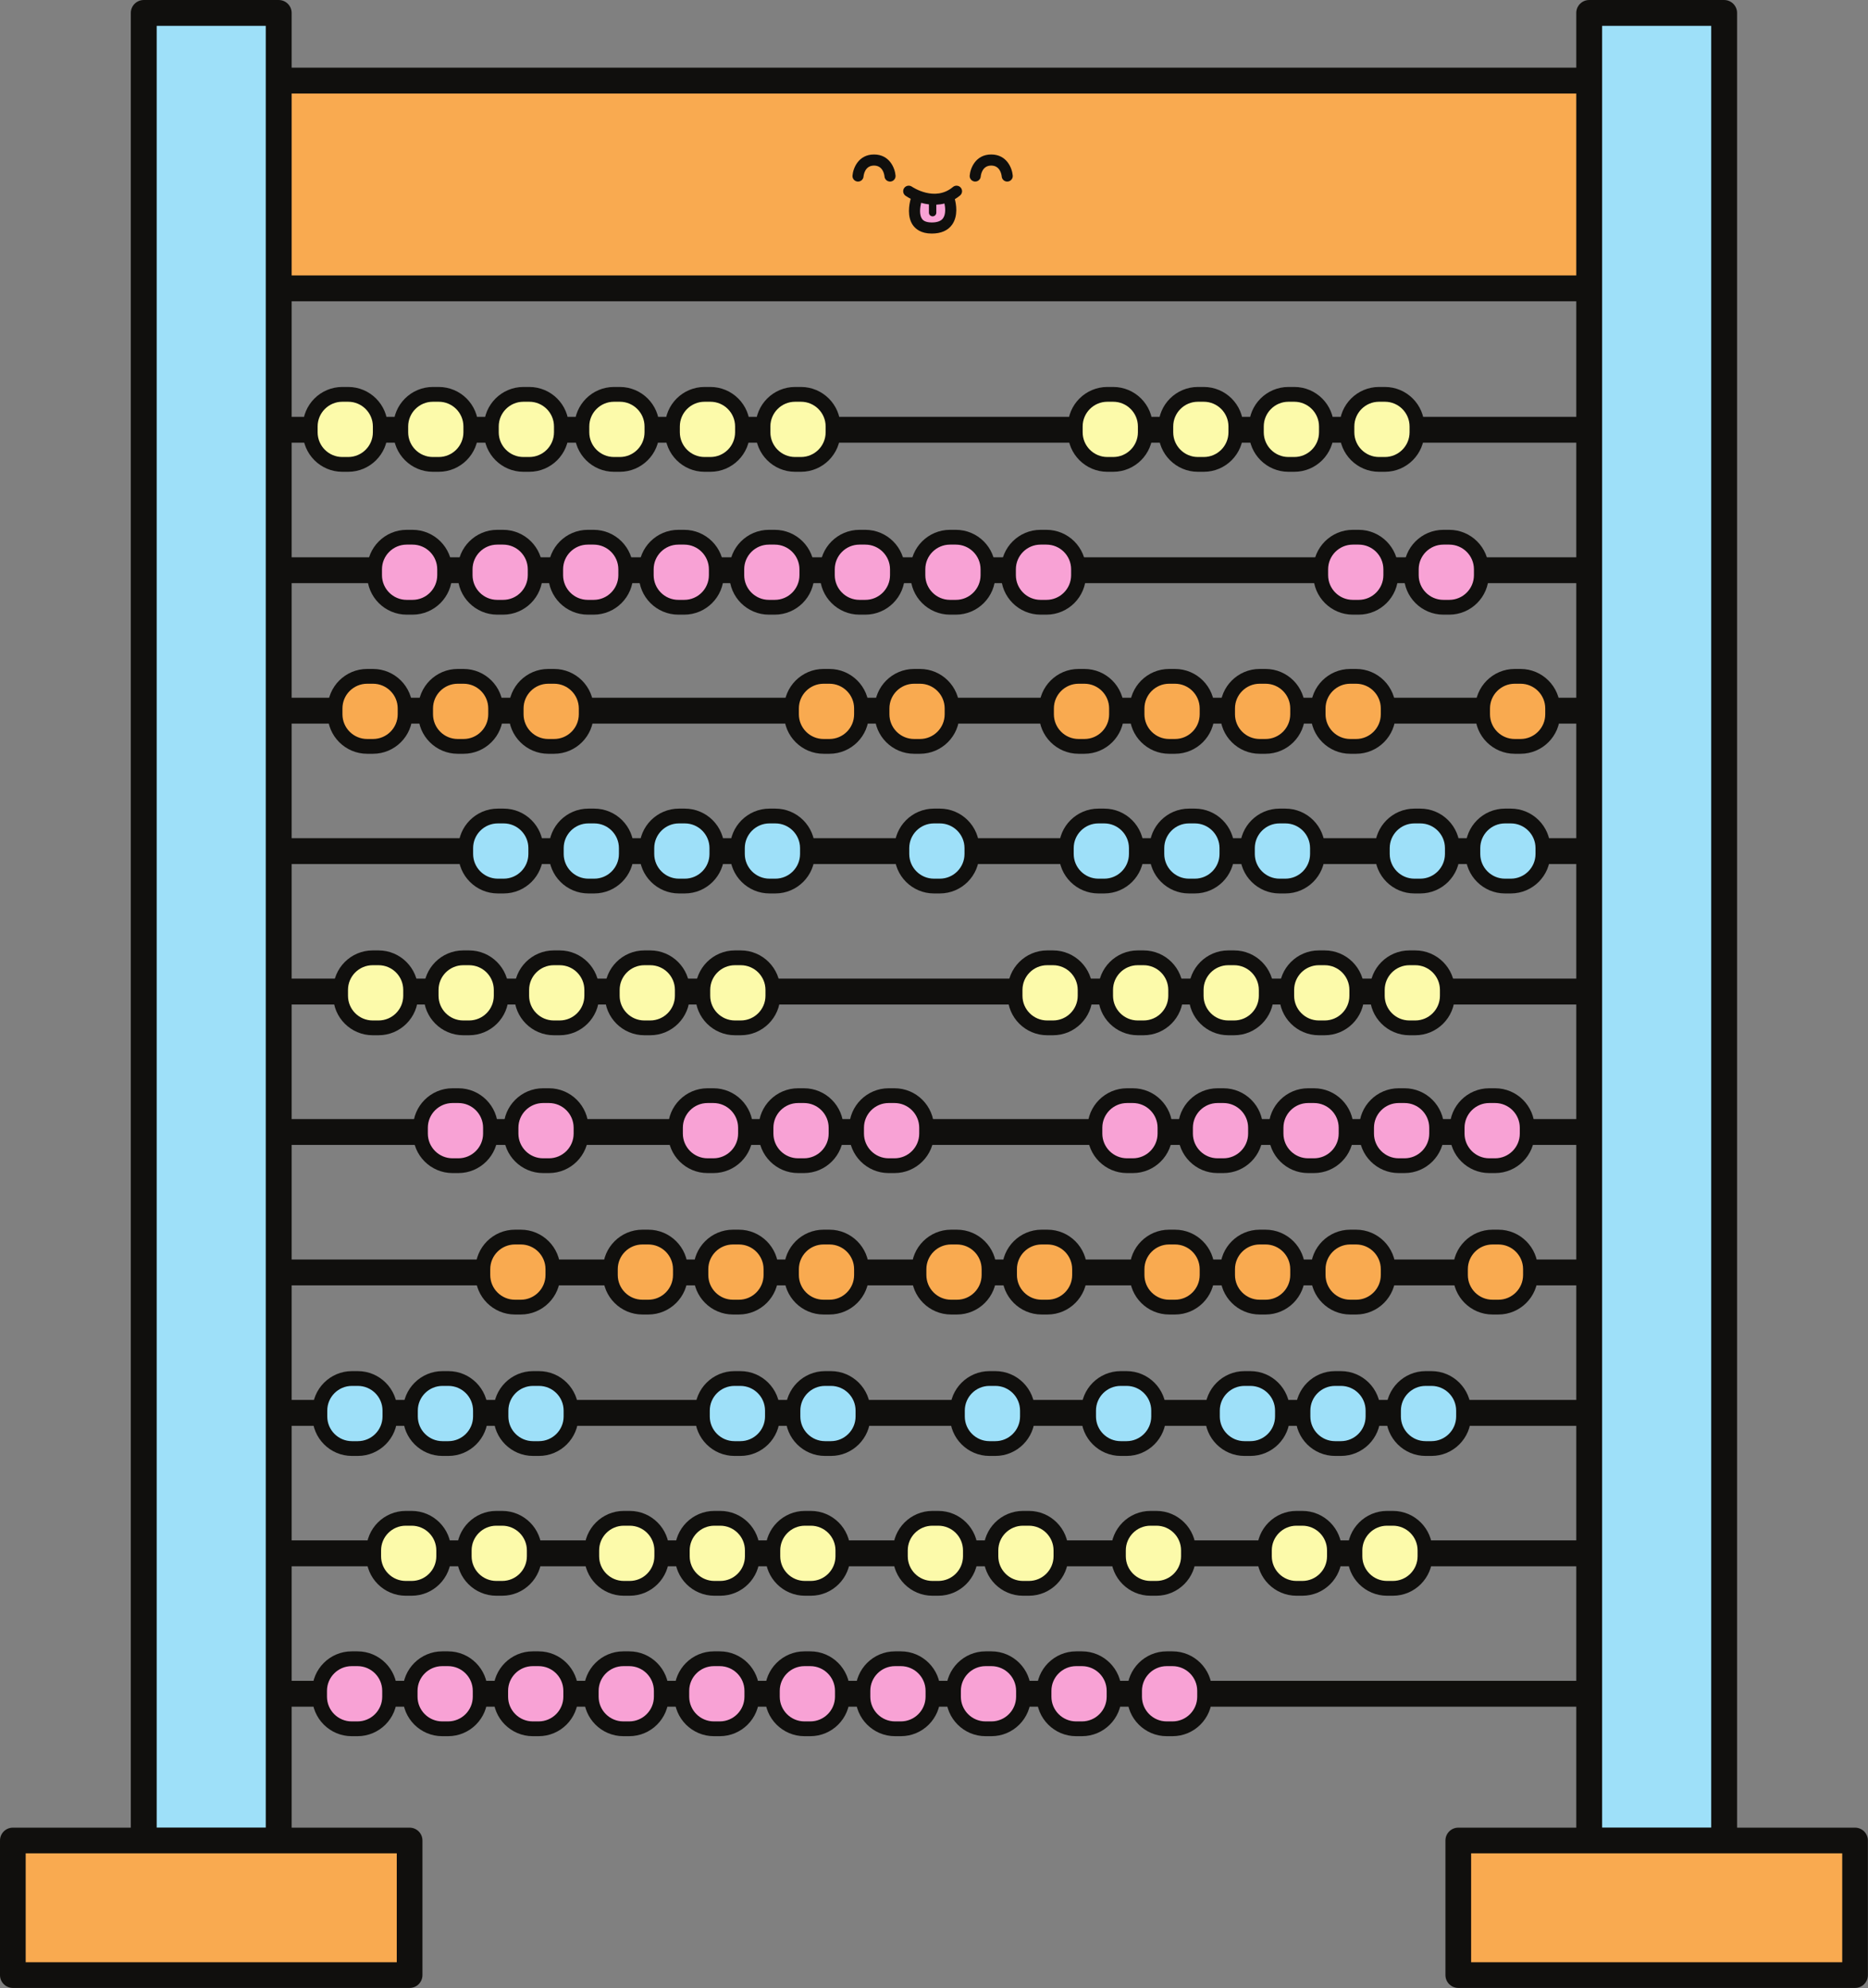 <?xml version="1.0" encoding="UTF-8"?><svg xmlns="http://www.w3.org/2000/svg" xmlns:xlink="http://www.w3.org/1999/xlink" height="496.9" preserveAspectRatio="xMidYMid meet" version="1.0" viewBox="0.0 0.0 467.0 496.9" width="467.0" zoomAndPan="magnify"><rect x="0.0" y="0.0" width="467.0" height="496.9" fill="#808080" stroke="none"/><defs><clipPath id="a"><path d="M 0 0 L 466.969 0 L 466.969 496.871 L 0 496.871 Z M 0 0"/></clipPath></defs><g><g id="change1_1"><path d="M 397.301 3.234 L 397.301 460.023 L 431.035 460.023 L 431.035 3.234 Z M 35.938 3.234 L 69.676 3.234 L 69.676 460.023 L 35.938 460.023 L 35.938 3.234" fill="#9ee0f9"/></g><g id="change2_1"><path d="M 396.969 20.145 L 69.344 20.145 L 69.344 72.074 L 396.969 72.074 Z M 364.238 460.023 L 364.238 493.66 L 463.434 493.66 L 463.434 460.023 Z M 2.879 460.023 L 102.07 460.023 L 102.07 493.66 L 2.879 493.66 L 2.879 460.023" fill="#f9aa50"/></g><g clip-path="url(#a)" id="change3_3"><path d="M 460.555 490.449 L 367.781 490.449 L 367.781 463.23 L 460.555 463.23 Z M 72.91 420.113 L 72.91 391.477 L 394.066 391.477 L 394.066 420.113 Z M 39.172 6.469 L 66.441 6.469 L 66.441 456.789 L 39.172 456.789 Z M 394.066 23.379 L 394.066 68.844 L 72.91 68.844 L 72.91 23.379 Z M 400.531 6.469 L 427.805 6.469 L 427.805 456.789 L 400.531 456.789 Z M 72.91 356.375 L 394.066 356.375 L 394.066 385.012 L 72.91 385.012 Z M 394.066 104.188 L 72.91 104.188 L 72.91 75.309 L 394.066 75.309 Z M 72.91 321.27 L 394.066 321.27 L 394.066 349.906 L 72.91 349.906 Z M 394.066 139.289 L 72.91 139.289 L 72.91 110.652 L 394.066 110.652 Z M 394.066 286.168 L 394.066 314.805 L 72.91 314.805 L 72.91 286.168 Z M 394.066 251.066 L 394.066 279.699 L 72.91 279.699 L 72.91 251.066 Z M 394.066 215.961 L 394.066 244.598 L 72.91 244.598 L 72.91 215.961 Z M 72.91 174.395 L 72.91 145.758 L 394.066 145.758 L 394.066 174.395 Z M 394.066 180.859 L 394.066 209.496 L 72.91 209.496 L 72.91 180.859 Z M 99.191 490.449 L 6.422 490.449 L 6.422 463.23 L 99.191 463.23 Z M 463.766 456.812 L 434.27 456.812 L 434.27 3.234 C 434.27 1.449 432.82 0.004 431.035 0.004 L 397.301 0.004 C 395.516 0.004 394.066 1.449 394.066 3.234 L 394.066 16.91 L 72.91 16.91 L 72.91 3.234 C 72.91 1.449 71.461 0.004 69.676 0.004 L 35.938 0.004 C 34.152 0.004 32.703 1.449 32.703 3.234 L 32.703 456.812 L 3.211 456.812 C 1.438 456.812 0 458.25 0 460.023 L 0 493.66 C 0 495.434 1.438 496.871 3.211 496.871 L 102.402 496.871 C 104.176 496.871 105.613 495.434 105.613 493.66 L 105.613 460.023 C 105.613 458.25 104.176 456.812 102.402 456.812 L 72.91 456.812 L 72.91 426.582 L 394.066 426.582 L 394.066 456.812 L 364.57 456.812 C 362.801 456.812 361.359 458.25 361.359 460.023 L 361.359 493.66 C 361.359 495.434 362.801 496.871 364.57 496.871 L 463.766 496.871 C 465.535 496.871 466.973 495.434 466.973 493.66 L 466.973 460.023 C 466.973 458.25 465.535 456.812 463.766 456.812" fill="#100f0d"/></g><g id="change1_2"><path d="M 133.941 213.445 L 133.941 211.977 C 133.941 207.547 130.352 203.957 125.922 203.957 L 124.453 203.957 C 120.023 203.957 116.434 207.547 116.434 211.977 L 116.434 213.445 C 116.434 217.875 120.023 221.465 124.453 221.465 L 125.922 221.465 C 130.352 221.465 133.941 217.875 133.941 213.445 Z M 148.562 203.957 L 147.09 203.957 C 142.664 203.957 139.074 207.547 139.074 211.977 L 139.074 213.445 C 139.074 217.875 142.664 221.465 147.09 221.465 L 148.562 221.465 C 152.988 221.465 156.578 217.875 156.578 213.445 L 156.578 211.977 C 156.578 207.547 152.988 203.957 148.562 203.957 Z M 179.219 213.445 L 179.219 211.977 C 179.219 207.547 175.629 203.957 171.199 203.957 L 169.73 203.957 C 165.301 203.957 161.711 207.547 161.711 211.977 L 161.711 213.445 C 161.711 217.875 165.301 221.465 169.73 221.465 L 171.199 221.465 C 175.629 221.465 179.219 217.875 179.219 213.445 Z M 201.859 213.445 L 201.859 211.977 C 201.859 207.547 198.27 203.957 193.84 203.957 L 192.367 203.957 C 187.941 203.957 184.352 207.547 184.352 211.977 L 184.352 213.445 C 184.352 217.875 187.941 221.465 192.367 221.465 L 193.84 221.465 C 198.27 221.465 201.859 217.875 201.859 213.445 Z M 242.973 213.445 L 242.973 211.977 C 242.973 207.547 239.383 203.957 234.953 203.957 L 233.484 203.957 C 229.055 203.957 225.465 207.547 225.465 211.977 L 225.465 213.445 C 225.465 217.875 229.055 221.465 233.484 221.465 L 234.953 221.465 C 239.383 221.465 242.973 217.875 242.973 213.445 Z M 276.066 221.465 C 280.496 221.465 284.086 217.875 284.086 213.445 L 284.086 211.977 C 284.086 207.547 280.496 203.957 276.066 203.957 L 274.598 203.957 C 270.168 203.957 266.578 207.547 266.578 211.977 L 266.578 213.445 C 266.578 217.875 270.168 221.465 274.598 221.465 Z M 306.723 213.445 L 306.723 211.977 C 306.723 207.547 303.137 203.957 298.707 203.957 L 297.234 203.957 C 292.809 203.957 289.219 207.547 289.219 211.977 L 289.219 213.445 C 289.219 217.875 292.809 221.465 297.234 221.465 L 298.707 221.465 C 303.137 221.465 306.723 217.875 306.723 213.445 Z M 329.363 213.445 L 329.363 211.977 C 329.363 207.547 325.773 203.957 321.348 203.957 L 319.875 203.957 C 315.445 203.957 311.855 207.547 311.855 211.977 L 311.855 213.445 C 311.855 217.875 315.445 221.465 319.875 221.465 L 321.348 221.465 C 325.773 221.465 329.363 217.875 329.363 213.445 Z M 355.07 221.465 C 359.496 221.465 363.086 217.875 363.086 213.445 L 363.086 211.977 C 363.086 207.547 359.496 203.957 355.07 203.957 L 353.598 203.957 C 349.172 203.957 345.582 207.547 345.582 211.977 L 345.582 213.445 C 345.582 217.875 349.172 221.465 353.598 221.465 Z M 377.707 203.957 L 376.238 203.957 C 371.809 203.957 368.219 207.547 368.219 211.977 L 368.219 213.445 C 368.219 217.875 371.809 221.465 376.238 221.465 L 377.707 221.465 C 382.137 221.465 385.727 217.875 385.727 213.445 L 385.727 211.977 C 385.727 207.547 382.137 203.957 377.707 203.957 Z M 89.457 344.551 L 87.984 344.551 C 83.559 344.551 79.969 348.141 79.969 352.566 L 79.969 354.039 C 79.969 358.465 83.559 362.055 87.984 362.055 L 89.457 362.055 C 93.887 362.055 97.477 358.465 97.477 354.039 L 97.477 352.566 C 97.477 348.141 93.887 344.551 89.457 344.551 Z M 112.098 344.551 L 110.625 344.551 C 106.195 344.551 102.605 348.141 102.605 352.566 L 102.605 354.039 C 102.605 358.465 106.195 362.055 110.625 362.055 L 112.098 362.055 C 116.523 362.055 120.113 358.465 120.113 354.039 L 120.113 352.566 C 120.113 348.141 116.523 344.551 112.098 344.551 Z M 134.734 344.551 L 133.266 344.551 C 128.836 344.551 125.246 348.141 125.246 352.566 L 125.246 354.039 C 125.246 358.465 128.836 362.055 133.266 362.055 L 134.734 362.055 C 139.164 362.055 142.754 358.465 142.754 354.039 L 142.754 352.566 C 142.754 348.141 139.164 344.551 134.734 344.551 Z M 185.086 344.551 L 183.617 344.551 C 179.188 344.551 175.598 348.141 175.598 352.566 L 175.598 354.039 C 175.598 358.465 179.188 362.055 183.617 362.055 L 185.086 362.055 C 189.516 362.055 193.105 358.465 193.105 354.039 L 193.105 352.566 C 193.105 348.141 189.516 344.551 185.086 344.551 Z M 207.727 344.551 L 206.254 344.551 C 201.824 344.551 198.234 348.141 198.234 352.566 L 198.234 354.039 C 198.234 358.465 201.824 362.055 206.254 362.055 L 207.727 362.055 C 212.152 362.055 215.742 358.465 215.742 354.039 L 215.742 352.566 C 215.742 348.141 212.152 344.551 207.727 344.551 Z M 248.84 344.551 L 247.367 344.551 C 242.941 344.551 239.352 348.141 239.352 352.566 L 239.352 354.039 C 239.352 358.465 242.941 362.055 247.367 362.055 L 248.84 362.055 C 253.266 362.055 256.855 358.465 256.855 354.039 L 256.855 352.566 C 256.855 348.141 253.266 344.551 248.84 344.551 Z M 281.641 344.551 L 280.168 344.551 C 275.738 344.551 272.148 348.141 272.148 352.566 L 272.148 354.039 C 272.148 358.465 275.738 362.055 280.168 362.055 L 281.641 362.055 C 286.066 362.055 289.656 358.465 289.656 354.039 L 289.656 352.566 C 289.656 348.141 286.066 344.551 281.641 344.551 Z M 312.594 344.551 L 311.121 344.551 C 306.691 344.551 303.102 348.141 303.102 352.566 L 303.102 354.039 C 303.102 358.465 306.691 362.055 311.121 362.055 L 312.594 362.055 C 317.02 362.055 320.609 358.465 320.609 354.039 L 320.609 352.566 C 320.609 348.141 317.02 344.551 312.594 344.551 Z M 335.23 344.551 L 333.762 344.551 C 329.332 344.551 325.742 348.141 325.742 352.566 L 325.742 354.039 C 325.742 358.465 329.332 362.055 333.762 362.055 L 335.23 362.055 C 339.66 362.055 343.25 358.465 343.25 354.039 L 343.25 352.566 C 343.25 348.141 339.66 344.551 335.23 344.551 Z M 365.887 352.566 L 365.887 354.039 C 365.887 358.465 362.297 362.055 357.867 362.055 L 356.398 362.055 C 351.973 362.055 348.383 358.465 348.383 354.039 L 348.383 352.566 C 348.383 348.141 351.973 344.551 356.398 344.551 L 357.867 344.551 C 362.297 344.551 365.887 348.141 365.887 352.566" fill="#9ee0f9"/></g><g id="change2_2"><path d="M 93.254 169.047 L 91.785 169.047 C 87.355 169.047 83.766 172.637 83.766 177.066 L 83.766 178.535 C 83.766 182.965 87.355 186.555 91.785 186.555 L 93.254 186.555 C 97.684 186.555 101.273 182.965 101.273 178.535 L 101.273 177.066 C 101.273 172.637 97.684 169.047 93.254 169.047 Z M 123.91 178.535 L 123.91 177.066 C 123.91 172.637 120.32 169.047 115.895 169.047 L 114.422 169.047 C 109.992 169.047 106.402 172.637 106.402 177.066 L 106.402 178.535 C 106.402 182.965 109.992 186.555 114.422 186.555 L 115.895 186.555 C 120.32 186.555 123.91 182.965 123.91 178.535 Z M 138.531 169.047 L 137.062 169.047 C 132.633 169.047 129.043 172.637 129.043 177.066 L 129.043 178.535 C 129.043 182.965 132.633 186.555 137.062 186.555 L 138.531 186.555 C 142.961 186.555 146.551 182.965 146.551 178.535 L 146.551 177.066 C 146.551 172.637 142.961 169.047 138.531 169.047 Z M 207.359 169.047 L 205.887 169.047 C 201.461 169.047 197.871 172.637 197.871 177.066 L 197.871 178.535 C 197.871 182.965 201.461 186.555 205.887 186.555 L 207.359 186.555 C 211.785 186.555 215.379 182.965 215.379 178.535 L 215.379 177.066 C 215.379 172.637 211.785 169.047 207.359 169.047 Z M 238.016 178.535 L 238.016 177.066 C 238.016 172.637 234.426 169.047 229.996 169.047 L 228.527 169.047 C 224.098 169.047 220.508 172.637 220.508 177.066 L 220.508 178.535 C 220.508 182.965 224.098 186.555 228.527 186.555 L 229.996 186.555 C 234.426 186.555 238.016 182.965 238.016 178.535 Z M 271.109 169.047 L 269.641 169.047 C 265.215 169.047 261.621 172.637 261.621 177.066 L 261.621 178.535 C 261.621 182.965 265.215 186.555 269.641 186.555 L 271.109 186.555 C 275.539 186.555 279.129 182.965 279.129 178.535 L 279.129 177.066 C 279.129 172.637 275.539 169.047 271.109 169.047 Z M 293.75 169.047 L 292.281 169.047 C 287.852 169.047 284.262 172.637 284.262 177.066 L 284.262 178.535 C 284.262 182.965 287.852 186.555 292.281 186.555 L 293.75 186.555 C 298.18 186.555 301.77 182.965 301.77 178.535 L 301.77 177.066 C 301.77 172.637 298.18 169.047 293.75 169.047 Z M 316.391 169.047 L 314.918 169.047 C 310.488 169.047 306.898 172.637 306.898 177.066 L 306.898 178.535 C 306.898 182.965 310.488 186.555 314.918 186.555 L 316.391 186.555 C 320.816 186.555 324.406 182.965 324.406 178.535 L 324.406 177.066 C 324.406 172.637 320.816 169.047 316.391 169.047 Z M 339.027 169.047 L 337.559 169.047 C 333.129 169.047 329.539 172.637 329.539 177.066 L 329.539 178.535 C 329.539 182.965 333.129 186.555 337.559 186.555 L 339.027 186.555 C 343.457 186.555 347.047 182.965 347.047 178.535 L 347.047 177.066 C 347.047 172.637 343.457 169.047 339.027 169.047 Z M 380.141 169.047 L 378.672 169.047 C 374.242 169.047 370.652 172.637 370.652 177.066 L 370.652 178.535 C 370.652 182.965 374.242 186.555 378.672 186.555 L 380.141 186.555 C 384.57 186.555 388.16 182.965 388.16 178.535 L 388.16 177.066 C 388.16 172.637 384.57 169.047 380.141 169.047 Z M 130.203 309.199 L 128.734 309.199 C 124.305 309.199 120.715 312.789 120.715 317.219 L 120.715 318.688 C 120.715 323.117 124.305 326.707 128.734 326.707 L 130.203 326.707 C 134.633 326.707 138.223 323.117 138.223 318.688 L 138.223 317.219 C 138.223 312.789 134.633 309.199 130.203 309.199 Z M 162.082 309.199 L 160.609 309.199 C 156.184 309.199 152.594 312.789 152.594 317.219 L 152.594 318.688 C 152.594 323.117 156.184 326.707 160.609 326.707 L 162.082 326.707 C 166.512 326.707 170.098 323.117 170.098 318.688 L 170.098 317.219 C 170.098 312.789 166.512 309.199 162.082 309.199 Z M 184.719 309.199 L 183.25 309.199 C 178.82 309.199 175.23 312.789 175.23 317.219 L 175.23 318.688 C 175.23 323.117 178.82 326.707 183.25 326.707 L 184.719 326.707 C 189.148 326.707 192.738 323.117 192.738 318.688 L 192.738 317.219 C 192.738 312.789 189.148 309.199 184.719 309.199 Z M 207.359 309.199 L 205.887 309.199 C 201.461 309.199 197.871 312.789 197.871 317.219 L 197.871 318.688 C 197.871 323.117 201.461 326.707 205.887 326.707 L 207.359 326.707 C 211.785 326.707 215.379 323.117 215.379 318.688 L 215.379 317.219 C 215.379 312.789 211.785 309.199 207.359 309.199 Z M 239.234 309.199 L 237.766 309.199 C 233.336 309.199 229.746 312.789 229.746 317.219 L 229.746 318.688 C 229.746 323.117 233.336 326.707 237.766 326.707 L 239.234 326.707 C 243.664 326.707 247.254 323.117 247.254 318.688 L 247.254 317.219 C 247.254 312.789 243.664 309.199 239.234 309.199 Z M 261.875 309.199 L 260.402 309.199 C 255.977 309.199 252.387 312.789 252.387 317.219 L 252.387 318.688 C 252.387 323.117 255.977 326.707 260.402 326.707 L 261.875 326.707 C 266.305 326.707 269.891 323.117 269.891 318.688 L 269.891 317.219 C 269.891 312.789 266.305 309.199 261.875 309.199 Z M 293.75 309.199 L 292.281 309.199 C 287.852 309.199 284.262 312.789 284.262 317.219 L 284.262 318.688 C 284.262 323.117 287.852 326.707 292.281 326.707 L 293.75 326.707 C 298.18 326.707 301.77 323.117 301.77 318.688 L 301.77 317.219 C 301.77 312.789 298.18 309.199 293.75 309.199 Z M 316.391 309.199 L 314.918 309.199 C 310.488 309.199 306.898 312.789 306.898 317.219 L 306.898 318.688 C 306.898 323.117 310.488 326.707 314.918 326.707 L 316.391 326.707 C 320.816 326.707 324.406 323.117 324.406 318.688 L 324.406 317.219 C 324.406 312.789 320.816 309.199 316.391 309.199 Z M 339.027 309.199 L 337.559 309.199 C 333.129 309.199 329.539 312.789 329.539 317.219 L 329.539 318.688 C 329.539 323.117 333.129 326.707 337.559 326.707 L 339.027 326.707 C 343.457 326.707 347.047 323.117 347.047 318.688 L 347.047 317.219 C 347.047 312.789 343.457 309.199 339.027 309.199 Z M 382.617 317.219 L 382.617 318.688 C 382.617 323.117 379.027 326.707 374.598 326.707 L 373.129 326.707 C 368.699 326.707 365.109 323.117 365.109 318.688 L 365.109 317.219 C 365.109 312.789 368.699 309.199 373.129 309.199 L 374.598 309.199 C 379.027 309.199 382.617 312.789 382.617 317.219" fill="#f9aa50"/></g><g id="change4_1"><path d="M 111.156 143.762 L 111.156 142.293 C 111.156 137.863 107.566 134.273 103.137 134.273 L 101.668 134.273 C 97.238 134.273 93.648 137.863 93.648 142.293 L 93.648 143.762 C 93.648 148.191 97.238 151.781 101.668 151.781 L 103.137 151.781 C 107.566 151.781 111.156 148.191 111.156 143.762 Z M 133.797 143.762 L 133.797 142.293 C 133.797 137.863 130.203 134.273 125.777 134.273 L 124.305 134.273 C 119.879 134.273 116.289 137.863 116.289 142.293 L 116.289 143.762 C 116.289 148.191 119.879 151.781 124.305 151.781 L 125.777 151.781 C 130.203 151.781 133.797 148.191 133.797 143.762 Z M 156.434 143.762 L 156.434 142.293 C 156.434 137.863 152.844 134.273 148.414 134.273 L 146.945 134.273 C 142.516 134.273 138.926 137.863 138.926 142.293 L 138.926 143.762 C 138.926 148.191 142.516 151.781 146.945 151.781 L 148.414 151.781 C 152.844 151.781 156.434 148.191 156.434 143.762 Z M 169.586 151.781 L 171.055 151.781 C 175.48 151.781 179.07 148.191 179.07 143.762 L 179.07 142.293 C 179.07 137.863 175.48 134.273 171.055 134.273 L 169.586 134.273 C 165.156 134.273 161.566 137.863 161.566 142.293 L 161.566 143.762 C 161.566 148.191 165.156 151.781 169.586 151.781 Z M 192.223 151.781 L 193.691 151.781 C 198.121 151.781 201.711 148.191 201.711 143.762 L 201.711 142.293 C 201.711 137.863 198.121 134.273 193.691 134.273 L 192.223 134.273 C 187.793 134.273 184.203 137.863 184.203 142.293 L 184.203 143.762 C 184.203 148.191 187.793 151.781 192.223 151.781 Z M 214.859 151.781 L 216.332 151.781 C 220.762 151.781 224.352 148.191 224.352 143.762 L 224.352 142.293 C 224.352 137.863 220.762 134.273 216.332 134.273 L 214.859 134.273 C 210.434 134.273 206.844 137.863 206.844 142.293 L 206.844 143.762 C 206.844 148.191 210.434 151.781 214.859 151.781 Z M 246.988 143.762 L 246.988 142.293 C 246.988 137.863 243.398 134.273 238.973 134.273 L 237.5 134.273 C 233.07 134.273 229.48 137.863 229.48 142.293 L 229.48 143.762 C 229.48 148.191 233.07 151.781 237.5 151.781 L 238.973 151.781 C 243.398 151.781 246.988 148.191 246.988 143.762 Z M 269.629 143.762 L 269.629 142.293 C 269.629 137.863 266.039 134.273 261.609 134.273 L 260.141 134.273 C 255.711 134.273 252.121 137.863 252.121 142.293 L 252.121 143.762 C 252.121 148.191 255.711 151.781 260.141 151.781 L 261.609 151.781 C 266.039 151.781 269.629 148.191 269.629 143.762 Z M 347.691 143.762 L 347.691 142.293 C 347.691 137.863 344.102 134.273 339.676 134.273 L 338.203 134.273 C 333.773 134.273 330.184 137.863 330.184 142.293 L 330.184 143.762 C 330.184 148.191 333.773 151.781 338.203 151.781 L 339.676 151.781 C 344.102 151.781 347.691 148.191 347.691 143.762 Z M 370.332 143.762 L 370.332 142.293 C 370.332 137.863 366.742 134.273 362.312 134.273 L 360.844 134.273 C 356.414 134.273 352.824 137.863 352.824 142.293 L 352.824 143.762 C 352.824 148.191 356.414 151.781 360.844 151.781 L 362.312 151.781 C 366.742 151.781 370.332 148.191 370.332 143.762 Z M 114.602 273.852 L 113.133 273.852 C 108.703 273.852 105.113 277.441 105.113 281.867 L 105.113 283.34 C 105.113 287.766 108.703 291.355 113.133 291.355 L 114.602 291.355 C 119.031 291.355 122.621 287.766 122.621 283.34 L 122.621 281.867 C 122.621 277.441 119.031 273.852 114.602 273.852 Z M 137.242 273.852 L 135.77 273.852 C 131.344 273.852 127.754 277.441 127.754 281.867 L 127.754 283.34 C 127.754 287.766 131.344 291.355 135.77 291.355 L 137.242 291.355 C 141.672 291.355 145.262 287.766 145.262 283.34 L 145.262 281.867 C 145.262 277.441 141.672 273.852 137.242 273.852 Z M 176.887 291.355 L 178.355 291.355 C 182.785 291.355 186.375 287.766 186.375 283.34 L 186.375 281.867 C 186.375 277.441 182.785 273.852 178.355 273.852 L 176.887 273.852 C 172.457 273.852 168.867 277.441 168.867 281.867 L 168.867 283.34 C 168.867 287.766 172.457 291.355 176.887 291.355 Z M 199.523 291.355 L 200.996 291.355 C 205.422 291.355 209.012 287.766 209.012 283.34 L 209.012 281.867 C 209.012 277.441 205.422 273.852 200.996 273.852 L 199.523 273.852 C 195.098 273.852 191.508 277.441 191.508 281.867 L 191.508 283.34 C 191.508 287.766 195.098 291.355 199.523 291.355 Z M 222.16 291.355 L 223.633 291.355 C 228.062 291.355 231.652 287.766 231.652 283.34 L 231.652 281.867 C 231.652 277.441 228.062 273.852 223.633 273.852 L 222.16 273.852 C 217.734 273.852 214.145 277.441 214.145 281.867 L 214.145 283.34 C 214.145 287.766 217.734 291.355 222.16 291.355 Z M 291.242 283.34 L 291.242 281.867 C 291.242 277.441 287.652 273.852 283.223 273.852 L 281.754 273.852 C 277.324 273.852 273.734 277.441 273.734 281.867 L 273.734 283.34 C 273.734 287.766 277.324 291.355 281.754 291.355 L 283.223 291.355 C 287.652 291.355 291.242 287.766 291.242 283.34 Z M 305.859 273.852 L 304.391 273.852 C 299.965 273.852 296.371 277.441 296.371 281.867 L 296.371 283.34 C 296.371 287.766 299.965 291.355 304.391 291.355 L 305.859 291.355 C 310.289 291.355 313.879 287.766 313.879 283.34 L 313.879 281.867 C 313.879 277.441 310.289 273.852 305.859 273.852 Z M 328.5 273.852 L 327.027 273.852 C 322.602 273.852 319.012 277.441 319.012 281.867 L 319.012 283.34 C 319.012 287.766 322.602 291.355 327.027 291.355 L 328.5 291.355 C 332.93 291.355 336.52 287.766 336.52 283.34 L 336.52 281.867 C 336.52 277.441 332.93 273.852 328.5 273.852 Z M 351.141 273.852 L 349.668 273.852 C 345.238 273.852 341.648 277.441 341.648 281.867 L 341.648 283.34 C 341.648 287.766 345.238 291.355 349.668 291.355 L 351.141 291.355 C 355.566 291.355 359.156 287.766 359.156 283.34 L 359.156 281.867 C 359.156 277.441 355.566 273.852 351.141 273.852 Z M 373.777 273.852 L 372.309 273.852 C 367.879 273.852 364.289 277.441 364.289 281.867 L 364.289 283.34 C 364.289 287.766 367.879 291.355 372.309 291.355 L 373.777 291.355 C 378.207 291.355 381.797 287.766 381.797 283.34 L 381.797 281.867 C 381.797 277.441 378.207 273.852 373.777 273.852 Z M 89.387 414.594 L 87.914 414.594 C 83.488 414.594 79.898 418.184 79.898 422.609 L 79.898 424.082 C 79.898 428.512 83.488 432.102 87.914 432.102 L 89.387 432.102 C 93.816 432.102 97.406 428.512 97.406 424.082 L 97.406 422.609 C 97.406 418.184 93.816 414.594 89.387 414.594 Z M 112.023 414.594 L 110.555 414.594 C 106.125 414.594 102.535 418.184 102.535 422.609 L 102.535 424.082 C 102.535 428.512 106.125 432.102 110.555 432.102 L 112.023 432.102 C 116.453 432.102 120.043 428.512 120.043 424.082 L 120.043 422.609 C 120.043 418.184 116.453 414.594 112.023 414.594 Z M 134.664 414.594 L 133.191 414.594 C 128.766 414.594 125.176 418.184 125.176 422.609 L 125.176 424.082 C 125.176 428.512 128.766 432.102 133.191 432.102 L 134.664 432.102 C 139.094 432.102 142.684 428.512 142.684 424.082 L 142.684 422.609 C 142.684 418.184 139.094 414.594 134.664 414.594 Z M 157.305 414.594 L 155.832 414.594 C 151.402 414.594 147.812 418.184 147.812 422.609 L 147.812 424.082 C 147.812 428.512 151.402 432.102 155.832 432.102 L 157.305 432.102 C 161.73 432.102 165.32 428.512 165.32 424.082 L 165.32 422.609 C 165.32 418.184 161.73 414.594 157.305 414.594 Z M 179.941 414.594 L 178.473 414.594 C 174.043 414.594 170.453 418.184 170.453 422.609 L 170.453 424.082 C 170.453 428.512 174.043 432.102 178.473 432.102 L 179.941 432.102 C 184.371 432.102 187.961 428.512 187.961 424.082 L 187.961 422.609 C 187.961 418.184 184.371 414.594 179.941 414.594 Z M 202.578 414.594 L 201.109 414.594 C 196.684 414.594 193.094 418.184 193.094 422.609 L 193.094 424.082 C 193.094 428.512 196.684 432.102 201.109 432.102 L 202.578 432.102 C 207.008 432.102 210.598 428.512 210.598 424.082 L 210.598 422.609 C 210.598 418.184 207.008 414.594 202.578 414.594 Z M 225.219 414.594 L 223.746 414.594 C 219.32 414.594 215.73 418.184 215.73 422.609 L 215.73 424.082 C 215.73 428.512 219.32 432.102 223.746 432.102 L 225.219 432.102 C 229.648 432.102 233.238 428.512 233.238 424.082 L 233.238 422.609 C 233.238 418.184 229.648 414.594 225.219 414.594 Z M 247.855 414.594 L 246.387 414.594 C 241.961 414.594 238.367 418.184 238.367 422.609 L 238.367 424.082 C 238.367 428.512 241.961 432.102 246.387 432.102 L 247.855 432.102 C 252.285 432.102 255.875 428.512 255.875 424.082 L 255.875 422.609 C 255.875 418.184 252.285 414.594 247.855 414.594 Z M 270.496 414.594 L 269.027 414.594 C 264.598 414.594 261.008 418.184 261.008 422.609 L 261.008 424.082 C 261.008 428.512 264.598 432.102 269.027 432.102 L 270.496 432.102 C 274.926 432.102 278.516 428.512 278.516 424.082 L 278.516 422.609 C 278.516 418.184 274.926 414.594 270.496 414.594 Z M 301.152 422.609 L 301.152 424.082 C 301.152 428.512 297.562 432.102 293.137 432.102 L 291.664 432.102 C 287.234 432.102 283.645 428.512 283.645 424.082 L 283.645 422.609 C 283.645 418.184 287.234 414.594 291.664 414.594 L 293.137 414.594 C 297.562 414.594 301.152 418.184 301.152 422.609" fill="#f8a2d5"/></g><g id="change5_1"><path d="M 87.047 116.074 C 91.477 116.074 95.066 112.484 95.066 108.055 L 95.066 106.586 C 95.066 102.156 91.477 98.566 87.047 98.566 L 85.578 98.566 C 81.148 98.566 77.559 102.156 77.559 106.586 L 77.559 108.055 C 77.559 112.484 81.148 116.074 85.578 116.074 Z M 108.215 116.074 L 109.684 116.074 C 114.113 116.074 117.703 112.484 117.703 108.055 L 117.703 106.586 C 117.703 102.156 114.113 98.566 109.684 98.566 L 108.215 98.566 C 103.785 98.566 100.195 102.156 100.195 106.586 L 100.195 108.055 C 100.195 112.484 103.785 116.074 108.215 116.074 Z M 130.852 116.074 L 132.324 116.074 C 136.754 116.074 140.344 112.484 140.344 108.055 L 140.344 106.586 C 140.344 102.156 136.754 98.566 132.324 98.566 L 130.852 98.566 C 126.426 98.566 122.836 102.156 122.836 106.586 L 122.836 108.055 C 122.836 112.484 126.426 116.074 130.852 116.074 Z M 153.492 116.074 L 154.965 116.074 C 159.391 116.074 162.98 112.484 162.98 108.055 L 162.98 106.586 C 162.98 102.156 159.391 98.566 154.965 98.566 L 153.492 98.566 C 149.062 98.566 145.473 102.156 145.473 106.586 L 145.473 108.055 C 145.473 112.484 149.062 116.074 153.492 116.074 Z M 176.133 116.074 L 177.602 116.074 C 182.031 116.074 185.621 112.484 185.621 108.055 L 185.621 106.586 C 185.621 102.156 182.031 98.566 177.602 98.566 L 176.133 98.566 C 171.703 98.566 168.113 102.156 168.113 106.586 L 168.113 108.055 C 168.113 112.484 171.703 116.074 176.133 116.074 Z M 198.77 116.074 L 200.242 116.074 C 204.668 116.074 208.258 112.484 208.258 108.055 L 208.258 106.586 C 208.258 102.156 204.668 98.566 200.242 98.566 L 198.77 98.566 C 194.344 98.566 190.754 102.156 190.754 106.586 L 190.754 108.055 C 190.754 112.484 194.344 116.074 198.77 116.074 Z M 276.836 116.074 L 278.305 116.074 C 282.734 116.074 286.324 112.484 286.324 108.055 L 286.324 106.586 C 286.324 102.156 282.734 98.566 278.305 98.566 L 276.836 98.566 C 272.406 98.566 268.816 102.156 268.816 106.586 L 268.816 108.055 C 268.816 112.484 272.406 116.074 276.836 116.074 Z M 299.473 116.074 L 300.945 116.074 C 305.371 116.074 308.961 112.484 308.961 108.055 L 308.961 106.586 C 308.961 102.156 305.371 98.566 300.945 98.566 L 299.473 98.566 C 295.047 98.566 291.453 102.156 291.453 106.586 L 291.453 108.055 C 291.453 112.484 295.047 116.074 299.473 116.074 Z M 322.113 116.074 L 323.582 116.074 C 328.012 116.074 331.602 112.484 331.602 108.055 L 331.602 106.586 C 331.602 102.156 328.012 98.566 323.582 98.566 L 322.113 98.566 C 317.684 98.566 314.094 102.156 314.094 106.586 L 314.094 108.055 C 314.094 112.484 317.684 116.074 322.113 116.074 Z M 344.75 116.074 L 346.223 116.074 C 350.648 116.074 354.238 112.484 354.238 108.055 L 354.238 106.586 C 354.238 102.156 350.648 98.566 346.223 98.566 L 344.75 98.566 C 340.32 98.566 336.734 102.156 336.734 106.586 L 336.734 108.055 C 336.734 112.484 340.32 116.074 344.75 116.074 Z M 102.656 248.891 L 102.656 247.418 C 102.656 242.988 99.07 239.398 94.641 239.398 L 93.168 239.398 C 88.742 239.398 85.152 242.988 85.152 247.418 L 85.152 248.891 C 85.152 253.316 88.742 256.906 93.168 256.906 L 94.641 256.906 C 99.07 256.906 102.656 253.316 102.656 248.891 Z M 125.297 248.891 L 125.297 247.418 C 125.297 242.988 121.707 239.398 117.277 239.398 L 115.809 239.398 C 111.379 239.398 107.789 242.988 107.789 247.418 L 107.789 248.891 C 107.789 253.316 111.379 256.906 115.809 256.906 L 117.277 256.906 C 121.707 256.906 125.297 253.316 125.297 248.891 Z M 147.938 247.418 C 147.938 242.988 144.348 239.398 139.918 239.398 L 138.445 239.398 C 134.02 239.398 130.43 242.988 130.43 247.418 L 130.43 248.891 C 130.43 253.316 134.02 256.906 138.445 256.906 L 139.918 256.906 C 144.348 256.906 147.938 253.316 147.938 248.891 Z M 170.574 247.418 C 170.574 242.988 166.984 239.398 162.559 239.398 L 161.086 239.398 C 156.656 239.398 153.066 242.988 153.066 247.418 L 153.066 248.891 C 153.066 253.316 156.656 256.906 161.086 256.906 L 162.559 256.906 C 166.984 256.906 170.574 253.316 170.574 248.891 Z M 193.215 247.418 C 193.215 242.988 189.621 239.398 185.195 239.398 L 183.723 239.398 C 179.297 239.398 175.707 242.988 175.707 247.418 L 175.707 248.891 C 175.707 253.316 179.297 256.906 183.723 256.906 L 185.195 256.906 C 189.621 256.906 193.215 253.316 193.215 248.891 Z M 263.262 239.398 L 261.789 239.398 C 257.359 239.398 253.77 242.988 253.77 247.418 L 253.77 248.891 C 253.77 253.316 257.359 256.906 261.789 256.906 L 263.262 256.906 C 267.688 256.906 271.277 253.316 271.277 248.891 L 271.277 247.418 C 271.277 242.988 267.688 239.398 263.262 239.398 Z M 285.898 256.906 C 290.328 256.906 293.918 253.316 293.918 248.891 L 293.918 247.418 C 293.918 242.988 290.328 239.398 285.898 239.398 L 284.43 239.398 C 280 239.398 276.41 242.988 276.41 247.418 L 276.41 248.891 C 276.41 253.316 280 256.906 284.43 256.906 Z M 316.555 247.418 C 316.555 242.988 312.965 239.398 308.535 239.398 L 307.066 239.398 C 302.641 239.398 299.051 242.988 299.051 247.418 L 299.051 248.891 C 299.051 253.316 302.641 256.906 307.066 256.906 L 308.535 256.906 C 312.965 256.906 316.555 253.316 316.555 248.891 Z M 339.195 247.418 C 339.195 242.988 335.605 239.398 331.176 239.398 L 329.707 239.398 C 325.277 239.398 321.688 242.988 321.688 247.418 L 321.688 248.891 C 321.688 253.316 325.277 256.906 329.707 256.906 L 331.176 256.906 C 335.605 256.906 339.195 253.316 339.195 248.891 Z M 353.816 239.398 L 352.344 239.398 C 347.914 239.398 344.324 242.988 344.324 247.418 L 344.324 248.891 C 344.324 253.316 347.914 256.906 352.344 256.906 L 353.816 256.906 C 358.242 256.906 361.832 253.316 361.832 248.891 L 361.832 247.418 C 361.832 242.988 358.242 239.398 353.816 239.398 Z M 102.91 379.488 L 101.438 379.488 C 97.012 379.488 93.422 383.078 93.422 387.508 L 93.422 388.98 C 93.422 393.406 97.012 396.996 101.438 396.996 L 102.91 396.996 C 107.336 396.996 110.926 393.406 110.926 388.98 L 110.926 387.508 C 110.926 383.078 107.336 379.488 102.91 379.488 Z M 125.547 379.488 L 124.078 379.488 C 119.648 379.488 116.059 383.078 116.059 387.508 L 116.059 388.98 C 116.059 393.406 119.648 396.996 124.078 396.996 L 125.547 396.996 C 129.977 396.996 133.566 393.406 133.566 388.98 L 133.566 387.508 C 133.566 383.078 129.977 379.488 125.547 379.488 Z M 157.426 379.488 L 155.953 379.488 C 151.523 379.488 147.938 383.078 147.938 387.508 L 147.938 388.98 C 147.938 393.406 151.523 396.996 155.953 396.996 L 157.426 396.996 C 161.852 396.996 165.441 393.406 165.441 388.98 L 165.441 387.508 C 165.441 383.078 161.852 379.488 157.426 379.488 Z M 180.062 379.488 L 178.594 379.488 C 174.164 379.488 170.574 383.078 170.574 387.508 L 170.574 388.98 C 170.574 393.406 174.164 396.996 178.594 396.996 L 180.062 396.996 C 184.492 396.996 188.082 393.406 188.082 388.98 L 188.082 387.508 C 188.082 383.078 184.492 379.488 180.062 379.488 Z M 202.703 379.488 L 201.23 379.488 C 196.805 379.488 193.215 383.078 193.215 387.508 L 193.215 388.98 C 193.215 393.406 196.805 396.996 201.23 396.996 L 202.703 396.996 C 207.129 396.996 210.719 393.406 210.719 388.98 L 210.719 387.508 C 210.719 383.078 207.129 379.488 202.703 379.488 Z M 234.578 379.488 L 233.109 379.488 C 228.68 379.488 225.09 383.078 225.09 387.508 L 225.09 388.98 C 225.09 393.406 228.68 396.996 233.109 396.996 L 234.578 396.996 C 239.008 396.996 242.598 393.406 242.598 388.98 L 242.598 387.508 C 242.598 383.078 239.008 379.488 234.578 379.488 Z M 257.219 379.488 L 255.746 379.488 C 251.316 379.488 247.727 383.078 247.727 387.508 L 247.727 388.98 C 247.727 393.406 251.316 396.996 255.746 396.996 L 257.219 396.996 C 261.645 396.996 265.234 393.406 265.234 388.98 L 265.234 387.508 C 265.234 383.078 261.645 379.488 257.219 379.488 Z M 289.094 379.488 L 287.621 379.488 C 283.195 379.488 279.605 383.078 279.605 387.508 L 279.605 388.98 C 279.605 393.406 283.195 396.996 287.621 396.996 L 289.094 396.996 C 293.52 396.996 297.109 393.406 297.109 388.98 L 297.109 387.508 C 297.109 383.078 293.52 379.488 289.094 379.488 Z M 325.59 379.488 L 324.117 379.488 C 319.691 379.488 316.102 383.078 316.102 387.508 L 316.102 388.98 C 316.102 393.406 319.691 396.996 324.117 396.996 L 325.59 396.996 C 330.016 396.996 333.605 393.406 333.605 388.98 L 333.605 387.508 C 333.605 383.078 330.016 379.488 325.59 379.488 Z M 356.246 387.508 L 356.246 388.98 C 356.246 393.406 352.656 396.996 348.227 396.996 L 346.758 396.996 C 342.328 396.996 338.738 393.406 338.738 388.98 L 338.738 387.508 C 338.738 383.078 342.328 379.488 346.758 379.488 L 348.227 379.488 C 352.656 379.488 356.246 383.078 356.246 387.508" fill="#fcfaaa"/></g><g id="change3_1"><path d="M 85.578 100.414 C 82.172 100.414 79.406 103.184 79.406 106.586 L 79.406 108.055 C 79.406 111.457 82.172 114.227 85.578 114.227 L 87.047 114.227 C 90.449 114.227 93.219 111.457 93.219 108.055 L 93.219 106.586 C 93.219 103.184 90.449 100.414 87.047 100.414 Z M 87.047 117.922 L 85.578 117.922 C 80.137 117.922 75.711 113.496 75.711 108.055 L 75.711 106.586 C 75.711 101.145 80.137 96.719 85.578 96.719 L 87.047 96.719 C 92.488 96.719 96.914 101.145 96.914 106.586 L 96.914 108.055 C 96.914 113.496 92.488 117.922 87.047 117.922 Z M 108.215 100.414 C 104.812 100.414 102.043 103.184 102.043 106.586 L 102.043 108.055 C 102.043 111.457 104.812 114.227 108.215 114.227 L 109.684 114.227 C 113.09 114.227 115.855 111.457 115.855 108.055 L 115.855 106.586 C 115.855 103.184 113.09 100.414 109.684 100.414 Z M 109.684 117.922 L 108.215 117.922 C 102.773 117.922 98.348 113.496 98.348 108.055 L 98.348 106.586 C 98.348 101.145 102.773 96.719 108.215 96.719 L 109.684 96.719 C 115.125 96.719 119.551 101.145 119.551 106.586 L 119.551 108.055 C 119.551 113.496 115.125 117.922 109.684 117.922 Z M 130.852 100.414 C 127.449 100.414 124.684 103.184 124.684 106.586 L 124.684 108.055 C 124.684 111.457 127.449 114.227 130.852 114.227 L 132.324 114.227 C 135.727 114.227 138.496 111.457 138.496 108.055 L 138.496 106.586 C 138.496 103.184 135.727 100.414 132.324 100.414 Z M 132.324 117.922 L 130.852 117.922 C 125.414 117.922 120.988 113.496 120.988 108.055 L 120.988 106.586 C 120.988 101.145 125.414 96.719 130.852 96.719 L 132.324 96.719 C 137.766 96.719 142.191 101.145 142.191 106.586 L 142.191 108.055 C 142.191 113.496 137.766 117.922 132.324 117.922 Z M 153.492 100.414 C 150.09 100.414 147.32 103.184 147.32 106.586 L 147.32 108.055 C 147.32 111.457 150.09 114.227 153.492 114.227 L 154.965 114.227 C 158.363 114.227 161.133 111.457 161.133 108.055 L 161.133 106.586 C 161.133 103.184 158.363 100.414 154.965 100.414 Z M 154.965 117.922 L 153.492 117.922 C 148.055 117.922 143.629 113.496 143.629 108.055 L 143.629 106.586 C 143.629 101.145 148.055 96.719 153.492 96.719 L 154.965 96.719 C 160.402 96.719 164.828 101.145 164.828 106.586 L 164.828 108.055 C 164.828 113.496 160.402 117.922 154.965 117.922 Z M 176.133 100.414 C 172.73 100.414 169.961 103.184 169.961 106.586 L 169.961 108.055 C 169.961 111.457 172.73 114.227 176.133 114.227 L 177.602 114.227 C 181.004 114.227 183.773 111.457 183.773 108.055 L 183.773 106.586 C 183.773 103.184 181.004 100.414 177.602 100.414 Z M 177.602 117.922 L 176.133 117.922 C 170.691 117.922 166.266 113.496 166.266 108.055 L 166.266 106.586 C 166.266 101.145 170.691 96.719 176.133 96.719 L 177.602 96.719 C 183.039 96.719 187.469 101.145 187.469 106.586 L 187.469 108.055 C 187.469 113.496 183.039 117.922 177.602 117.922 Z M 198.77 100.414 C 195.367 100.414 192.598 103.184 192.598 106.586 L 192.598 108.055 C 192.598 111.457 195.367 114.227 198.77 114.227 L 200.242 114.227 C 203.645 114.227 206.41 111.457 206.41 108.055 L 206.41 106.586 C 206.41 103.184 203.645 100.414 200.242 100.414 Z M 200.242 117.922 L 198.77 117.922 C 193.328 117.922 188.902 113.496 188.902 108.055 L 188.902 106.586 C 188.902 101.145 193.328 96.719 198.77 96.719 L 200.242 96.719 C 205.68 96.719 210.105 101.145 210.105 106.586 L 210.105 108.055 C 210.105 113.496 205.68 117.922 200.242 117.922 Z M 276.836 100.414 C 273.434 100.414 270.664 103.184 270.664 106.586 L 270.664 108.055 C 270.664 111.457 273.434 114.227 276.836 114.227 L 278.305 114.227 C 281.707 114.227 284.477 111.457 284.477 108.055 L 284.477 106.586 C 284.477 103.184 281.707 100.414 278.305 100.414 Z M 278.305 117.922 L 276.836 117.922 C 271.395 117.922 266.969 113.496 266.969 108.055 L 266.969 106.586 C 266.969 101.145 271.395 96.719 276.836 96.719 L 278.305 96.719 C 283.746 96.719 288.172 101.145 288.172 106.586 L 288.172 108.055 C 288.172 113.496 283.746 117.922 278.305 117.922 Z M 299.473 100.414 C 296.07 100.414 293.305 103.184 293.305 106.586 L 293.305 108.055 C 293.305 111.457 296.07 114.227 299.473 114.227 L 300.945 114.227 C 304.348 114.227 307.113 111.457 307.113 108.055 L 307.113 106.586 C 307.113 103.184 304.348 100.414 300.945 100.414 Z M 300.945 117.922 L 299.473 117.922 C 294.031 117.922 289.605 113.496 289.605 108.055 L 289.605 106.586 C 289.605 101.145 294.031 96.719 299.473 96.719 L 300.945 96.719 C 306.383 96.719 310.809 101.145 310.809 106.586 L 310.809 108.055 C 310.809 113.496 306.383 117.922 300.945 117.922 Z M 322.113 100.414 C 318.711 100.414 315.941 103.184 315.941 106.586 L 315.941 108.055 C 315.941 111.457 318.711 114.227 322.113 114.227 L 323.582 114.227 C 326.984 114.227 329.754 111.457 329.754 108.055 L 329.754 106.586 C 329.754 103.184 326.984 100.414 323.582 100.414 Z M 323.582 117.922 L 322.113 117.922 C 316.672 117.922 312.246 113.496 312.246 108.055 L 312.246 106.586 C 312.246 101.145 316.672 96.719 322.113 96.719 L 323.582 96.719 C 329.023 96.719 333.449 101.145 333.449 106.586 L 333.449 108.055 C 333.449 113.496 329.023 117.922 323.582 117.922 Z M 344.75 100.414 C 341.348 100.414 338.582 103.184 338.582 106.586 L 338.582 108.055 C 338.582 111.457 341.348 114.227 344.75 114.227 L 346.223 114.227 C 349.625 114.227 352.391 111.457 352.391 108.055 L 352.391 106.586 C 352.391 103.184 349.625 100.414 346.223 100.414 Z M 346.223 117.922 L 344.75 117.922 C 339.312 117.922 334.887 113.496 334.887 108.055 L 334.887 106.586 C 334.887 101.145 339.312 96.719 344.75 96.719 L 346.223 96.719 C 351.66 96.719 356.086 101.145 356.086 106.586 L 356.086 108.055 C 356.086 113.496 351.66 117.922 346.223 117.922 Z M 101.668 136.121 C 98.266 136.121 95.496 138.891 95.496 142.293 L 95.496 143.762 C 95.496 147.164 98.266 149.934 101.668 149.934 L 103.137 149.934 C 106.539 149.934 109.309 147.164 109.309 143.762 L 109.309 142.293 C 109.309 138.891 106.539 136.121 103.137 136.121 Z M 103.137 153.629 L 101.668 153.629 C 96.227 153.629 91.801 149.203 91.801 143.762 L 91.801 142.293 C 91.801 136.852 96.227 132.426 101.668 132.426 L 103.137 132.426 C 108.578 132.426 113.004 136.852 113.004 142.293 L 113.004 143.762 C 113.004 149.203 108.578 153.629 103.137 153.629 Z M 124.305 136.121 C 120.902 136.121 118.137 138.891 118.137 142.293 L 118.137 143.762 C 118.137 147.164 120.902 149.934 124.305 149.934 L 125.777 149.934 C 129.18 149.934 131.945 147.164 131.945 143.762 L 131.945 142.293 C 131.945 138.891 129.18 136.121 125.777 136.121 Z M 125.777 153.629 L 124.305 153.629 C 118.867 153.629 114.441 149.203 114.441 143.762 L 114.441 142.293 C 114.441 136.852 118.867 132.426 124.305 132.426 L 125.777 132.426 C 131.219 132.426 135.641 136.852 135.641 142.293 L 135.641 143.762 C 135.641 149.203 131.219 153.629 125.777 153.629 Z M 146.945 136.121 C 143.543 136.121 140.773 138.891 140.773 142.293 L 140.773 143.762 C 140.773 147.164 143.543 149.934 146.945 149.934 L 148.414 149.934 C 151.816 149.934 154.586 147.164 154.586 143.762 L 154.586 142.293 C 154.586 138.891 151.816 136.121 148.414 136.121 Z M 148.414 153.629 L 146.945 153.629 C 141.504 153.629 137.078 149.203 137.078 143.762 L 137.078 142.293 C 137.078 136.852 141.504 132.426 146.945 132.426 L 148.414 132.426 C 153.855 132.426 158.281 136.852 158.281 142.293 L 158.281 143.762 C 158.281 149.203 153.855 153.629 148.414 153.629 Z M 169.586 136.121 C 166.184 136.121 163.414 138.891 163.414 142.293 L 163.414 143.762 C 163.414 147.164 166.184 149.934 169.586 149.934 L 171.055 149.934 C 174.457 149.934 177.223 147.164 177.223 143.762 L 177.223 142.293 C 177.223 138.891 174.457 136.121 171.055 136.121 Z M 171.055 153.629 L 169.586 153.629 C 164.145 153.629 159.719 149.203 159.719 143.762 L 159.719 142.293 C 159.719 136.852 164.145 132.426 169.586 132.426 L 171.055 132.426 C 176.492 132.426 180.922 136.852 180.922 142.293 L 180.922 143.762 C 180.922 149.203 176.492 153.629 171.055 153.629 Z M 192.223 136.121 C 188.82 136.121 186.051 138.891 186.051 142.293 L 186.051 143.762 C 186.051 147.164 188.82 149.934 192.223 149.934 L 193.691 149.934 C 197.098 149.934 199.863 147.164 199.863 143.762 L 199.863 142.293 C 199.863 138.891 197.098 136.121 193.691 136.121 Z M 193.691 153.629 L 192.223 153.629 C 186.781 153.629 182.355 149.203 182.355 143.762 L 182.355 142.293 C 182.355 136.852 186.781 132.426 192.223 132.426 L 193.691 132.426 C 199.133 132.426 203.559 136.852 203.559 142.293 L 203.559 143.762 C 203.559 149.203 199.133 153.629 193.691 153.629 Z M 214.859 136.121 C 211.461 136.121 208.691 138.891 208.691 142.293 L 208.691 143.762 C 208.691 147.164 211.461 149.934 214.859 149.934 L 216.332 149.934 C 219.734 149.934 222.504 147.164 222.504 143.762 L 222.504 142.293 C 222.504 138.891 219.734 136.121 216.332 136.121 Z M 216.332 153.629 L 214.859 153.629 C 209.422 153.629 204.996 149.203 204.996 143.762 L 204.996 142.293 C 204.996 136.852 209.422 132.426 214.859 132.426 L 216.332 132.426 C 221.773 132.426 226.199 136.852 226.199 142.293 L 226.199 143.762 C 226.199 149.203 221.773 153.629 216.332 153.629 Z M 237.5 136.121 C 234.098 136.121 231.328 138.891 231.328 142.293 L 231.328 143.762 C 231.328 147.164 234.098 149.934 237.5 149.934 L 238.973 149.934 C 242.371 149.934 245.141 147.164 245.141 143.762 L 245.141 142.293 C 245.141 138.891 242.371 136.121 238.973 136.121 Z M 238.973 153.629 L 237.5 153.629 C 232.059 153.629 227.633 149.203 227.633 143.762 L 227.633 142.293 C 227.633 136.852 232.059 132.426 237.5 132.426 L 238.973 132.426 C 244.41 132.426 248.836 136.852 248.836 142.293 L 248.836 143.762 C 248.836 149.203 244.41 153.629 238.973 153.629 Z M 260.141 136.121 C 256.734 136.121 253.969 138.891 253.969 142.293 L 253.969 143.762 C 253.969 147.164 256.734 149.934 260.141 149.934 L 261.609 149.934 C 265.012 149.934 267.781 147.164 267.781 143.762 L 267.781 142.293 C 267.781 138.891 265.012 136.121 261.609 136.121 Z M 261.609 153.629 L 260.141 153.629 C 254.699 153.629 250.273 149.203 250.273 143.762 L 250.273 142.293 C 250.273 136.852 254.699 132.426 260.141 132.426 L 261.609 132.426 C 267.051 132.426 271.477 136.852 271.477 142.293 L 271.477 143.762 C 271.477 149.203 267.051 153.629 261.609 153.629 Z M 338.203 136.121 C 334.801 136.121 332.031 138.891 332.031 142.293 L 332.031 143.762 C 332.031 147.164 334.801 149.934 338.203 149.934 L 339.676 149.934 C 343.074 149.934 345.844 147.164 345.844 143.762 L 345.844 142.293 C 345.844 138.891 343.074 136.121 339.676 136.121 Z M 339.676 153.629 L 338.203 153.629 C 332.766 153.629 328.34 149.203 328.34 143.762 L 328.34 142.293 C 328.34 136.852 332.766 132.426 338.203 132.426 L 339.676 132.426 C 345.113 132.426 349.539 136.852 349.539 142.293 L 349.539 143.762 C 349.539 149.203 345.113 153.629 339.676 153.629 Z M 360.844 136.121 C 357.438 136.121 354.672 138.891 354.672 142.293 L 354.672 143.762 C 354.672 147.164 357.438 149.934 360.844 149.934 L 362.312 149.934 C 365.715 149.934 368.484 147.164 368.484 143.762 L 368.484 142.293 C 368.484 138.891 365.715 136.121 362.312 136.121 Z M 362.312 153.629 L 360.844 153.629 C 355.402 153.629 350.977 149.203 350.977 143.762 L 350.977 142.293 C 350.977 136.852 355.402 132.426 360.844 132.426 L 362.312 132.426 C 367.754 132.426 372.18 136.852 372.18 142.293 L 372.18 143.762 C 372.18 149.203 367.754 153.629 362.312 153.629 Z M 91.785 170.895 C 88.383 170.895 85.613 173.664 85.613 177.066 L 85.613 178.535 C 85.613 181.938 88.383 184.707 91.785 184.707 L 93.254 184.707 C 96.656 184.707 99.426 181.938 99.426 178.535 L 99.426 177.066 C 99.426 173.664 96.656 170.895 93.254 170.895 Z M 93.254 188.402 L 91.785 188.402 C 86.344 188.402 81.918 183.977 81.918 178.535 L 81.918 177.066 C 81.918 171.625 86.344 167.199 91.785 167.199 L 93.254 167.199 C 98.695 167.199 103.121 171.625 103.121 177.066 L 103.121 178.535 C 103.121 183.977 98.695 188.402 93.254 188.402 Z M 114.422 170.895 C 111.02 170.895 108.254 173.664 108.254 177.066 L 108.254 178.535 C 108.254 181.938 111.02 184.707 114.422 184.707 L 115.895 184.707 C 119.297 184.707 122.062 181.938 122.062 178.535 L 122.062 177.066 C 122.062 173.664 119.297 170.895 115.895 170.895 Z M 115.895 188.402 L 114.422 188.402 C 108.98 188.402 104.559 183.977 104.559 178.535 L 104.559 177.066 C 104.559 171.625 108.98 167.199 114.422 167.199 L 115.895 167.199 C 121.332 167.199 125.758 171.625 125.758 177.066 L 125.758 178.535 C 125.758 183.977 121.332 188.402 115.895 188.402 Z M 137.062 170.895 C 133.66 170.895 130.891 173.664 130.891 177.066 L 130.891 178.535 C 130.891 181.938 133.66 184.707 137.062 184.707 L 138.531 184.707 C 141.934 184.707 144.703 181.938 144.703 178.535 L 144.703 177.066 C 144.703 173.664 141.934 170.895 138.531 170.895 Z M 138.531 188.402 L 137.062 188.402 C 131.621 188.402 127.195 183.977 127.195 178.535 L 127.195 177.066 C 127.195 171.625 131.621 167.199 137.062 167.199 L 138.531 167.199 C 143.973 167.199 148.398 171.625 148.398 177.066 L 148.398 178.535 C 148.398 183.977 143.973 188.402 138.531 188.402 Z M 205.887 170.895 C 202.484 170.895 199.719 173.664 199.719 177.066 L 199.719 178.535 C 199.719 181.938 202.484 184.707 205.887 184.707 L 207.359 184.707 C 210.762 184.707 213.527 181.938 213.527 178.535 L 213.527 177.066 C 213.527 173.664 210.762 170.895 207.359 170.895 Z M 207.359 188.402 L 205.887 188.402 C 200.449 188.402 196.023 183.977 196.023 178.535 L 196.023 177.066 C 196.023 171.625 200.449 167.199 205.887 167.199 L 207.359 167.199 C 212.801 167.199 217.223 171.625 217.223 177.066 L 217.223 178.535 C 217.223 183.977 212.801 188.402 207.359 188.402 Z M 228.527 170.895 C 225.125 170.895 222.355 173.664 222.355 177.066 L 222.355 178.535 C 222.355 181.938 225.125 184.707 228.527 184.707 L 229.996 184.707 C 233.398 184.707 236.168 181.938 236.168 178.535 L 236.168 177.066 C 236.168 173.664 233.398 170.895 229.996 170.895 Z M 229.996 188.402 L 228.527 188.402 C 223.086 188.402 218.66 183.977 218.66 178.535 L 218.66 177.066 C 218.66 171.625 223.086 167.199 228.527 167.199 L 229.996 167.199 C 235.438 167.199 239.863 171.625 239.863 177.066 L 239.863 178.535 C 239.863 183.977 235.438 188.402 229.996 188.402 Z M 269.641 170.895 C 266.238 170.895 263.473 173.664 263.473 177.066 L 263.473 178.535 C 263.473 181.938 266.238 184.707 269.641 184.707 L 271.109 184.707 C 274.516 184.707 277.281 181.938 277.281 178.535 L 277.281 177.066 C 277.281 173.664 274.516 170.895 271.109 170.895 Z M 271.109 188.402 L 269.641 188.402 C 264.199 188.402 259.773 183.977 259.773 178.535 L 259.773 177.066 C 259.773 171.625 264.199 167.199 269.641 167.199 L 271.109 167.199 C 276.551 167.199 280.977 171.625 280.977 177.066 L 280.977 178.535 C 280.977 183.977 276.551 188.402 271.109 188.402 Z M 292.281 170.895 C 288.879 170.895 286.109 173.664 286.109 177.066 L 286.109 178.535 C 286.109 181.938 288.879 184.707 292.281 184.707 L 293.75 184.707 C 297.152 184.707 299.922 181.938 299.922 178.535 L 299.922 177.066 C 299.922 173.664 297.152 170.895 293.75 170.895 Z M 293.75 188.402 L 292.281 188.402 C 286.84 188.402 282.414 183.977 282.414 178.535 L 282.414 177.066 C 282.414 171.625 286.84 167.199 292.281 167.199 L 293.75 167.199 C 299.191 167.199 303.617 171.625 303.617 177.066 L 303.617 178.535 C 303.617 183.977 299.191 188.402 293.75 188.402 Z M 314.918 170.895 C 311.516 170.895 308.746 173.664 308.746 177.066 L 308.746 178.535 C 308.746 181.938 311.516 184.707 314.918 184.707 L 316.391 184.707 C 319.793 184.707 322.559 181.938 322.559 178.535 L 322.559 177.066 C 322.559 173.664 319.793 170.895 316.391 170.895 Z M 316.391 188.402 L 314.918 188.402 C 309.477 188.402 305.055 183.977 305.055 178.535 L 305.055 177.066 C 305.055 171.625 309.477 167.199 314.918 167.199 L 316.391 167.199 C 321.828 167.199 326.254 171.625 326.254 177.066 L 326.254 178.535 C 326.254 183.977 321.828 188.402 316.391 188.402 Z M 337.559 170.895 C 334.156 170.895 331.387 173.664 331.387 177.066 L 331.387 178.535 C 331.387 181.938 334.156 184.707 337.559 184.707 L 339.027 184.707 C 342.43 184.707 345.199 181.938 345.199 178.535 L 345.199 177.066 C 345.199 173.664 342.43 170.895 339.027 170.895 Z M 339.027 188.402 L 337.559 188.402 C 332.117 188.402 327.691 183.977 327.691 178.535 L 327.691 177.066 C 327.691 171.625 332.117 167.199 337.559 167.199 L 339.027 167.199 C 344.469 167.199 348.895 171.625 348.895 177.066 L 348.895 178.535 C 348.895 183.977 344.469 188.402 339.027 188.402 Z M 378.672 170.895 C 375.27 170.895 372.5 173.664 372.5 177.066 L 372.5 178.535 C 372.5 181.938 375.27 184.707 378.672 184.707 L 380.141 184.707 C 383.543 184.707 386.312 181.938 386.312 178.535 L 386.312 177.066 C 386.312 173.664 383.543 170.895 380.141 170.895 Z M 380.141 188.402 L 378.672 188.402 C 373.23 188.402 368.805 183.977 368.805 178.535 L 368.805 177.066 C 368.805 171.625 373.23 167.199 378.672 167.199 L 380.141 167.199 C 385.582 167.199 390.008 171.625 390.008 177.066 L 390.008 178.535 C 390.008 183.977 385.582 188.402 380.141 188.402 Z M 124.453 205.805 C 121.051 205.805 118.281 208.574 118.281 211.977 L 118.281 213.445 C 118.281 216.848 121.051 219.617 124.453 219.617 L 125.922 219.617 C 129.324 219.617 132.094 216.848 132.094 213.445 L 132.094 211.977 C 132.094 208.574 129.324 205.805 125.922 205.805 Z M 125.922 223.312 L 124.453 223.312 C 119.012 223.312 114.586 218.887 114.586 213.445 L 114.586 211.977 C 114.586 206.535 119.012 202.109 124.453 202.109 L 125.922 202.109 C 131.363 202.109 135.789 206.535 135.789 211.977 L 135.789 213.445 C 135.789 218.887 131.363 223.312 125.922 223.312 Z M 147.09 205.805 C 143.688 205.805 140.922 208.574 140.922 211.977 L 140.922 213.445 C 140.922 216.848 143.688 219.617 147.09 219.617 L 148.562 219.617 C 151.965 219.617 154.73 216.848 154.73 213.445 L 154.73 211.977 C 154.73 208.574 151.965 205.805 148.562 205.805 Z M 148.562 223.312 L 147.09 223.312 C 141.652 223.312 137.227 218.887 137.227 213.445 L 137.227 211.977 C 137.227 206.535 141.652 202.109 147.09 202.109 L 148.562 202.109 C 154.004 202.109 158.43 206.535 158.43 211.977 L 158.43 213.445 C 158.43 218.887 154.004 223.312 148.562 223.312 Z M 169.73 205.805 C 166.328 205.805 163.559 208.574 163.559 211.977 L 163.559 213.445 C 163.559 216.848 166.328 219.617 169.73 219.617 L 171.199 219.617 C 174.602 219.617 177.371 216.848 177.371 213.445 L 177.371 211.977 C 177.371 208.574 174.602 205.805 171.199 205.805 Z M 171.199 223.312 L 169.73 223.312 C 164.289 223.312 159.863 218.887 159.863 213.445 L 159.863 211.977 C 159.863 206.535 164.289 202.109 169.73 202.109 L 171.199 202.109 C 176.641 202.109 181.066 206.535 181.066 211.977 L 181.066 213.445 C 181.066 218.887 176.641 223.312 171.199 223.312 Z M 192.367 205.805 C 188.969 205.805 186.199 208.574 186.199 211.977 L 186.199 213.445 C 186.199 216.848 188.969 219.617 192.367 219.617 L 193.84 219.617 C 197.242 219.617 200.012 216.848 200.012 213.445 L 200.012 211.977 C 200.012 208.574 197.242 205.805 193.84 205.805 Z M 193.84 223.312 L 192.367 223.312 C 186.93 223.312 182.504 218.887 182.504 213.445 L 182.504 211.977 C 182.504 206.535 186.93 202.109 192.367 202.109 L 193.84 202.109 C 199.281 202.109 203.703 206.535 203.703 211.977 L 203.703 213.445 C 203.703 218.887 199.281 223.312 193.84 223.312 Z M 233.484 205.805 C 230.078 205.805 227.312 208.574 227.312 211.977 L 227.312 213.445 C 227.312 216.848 230.078 219.617 233.484 219.617 L 234.953 219.617 C 238.355 219.617 241.125 216.848 241.125 213.445 L 241.125 211.977 C 241.125 208.574 238.355 205.805 234.953 205.805 Z M 234.953 223.312 L 233.484 223.312 C 228.043 223.312 223.617 218.887 223.617 213.445 L 223.617 211.977 C 223.617 206.535 228.043 202.109 233.484 202.109 L 234.953 202.109 C 240.395 202.109 244.82 206.535 244.82 211.977 L 244.82 213.445 C 244.82 218.887 240.395 223.312 234.953 223.312 Z M 274.598 205.805 C 271.195 205.805 268.426 208.574 268.426 211.977 L 268.426 213.445 C 268.426 216.848 271.195 219.617 274.598 219.617 L 276.066 219.617 C 279.469 219.617 282.238 216.848 282.238 213.445 L 282.238 211.977 C 282.238 208.574 279.469 205.805 276.066 205.805 Z M 276.066 223.312 L 274.598 223.312 C 269.156 223.312 264.73 218.887 264.73 213.445 L 264.73 211.977 C 264.73 206.535 269.156 202.109 274.598 202.109 L 276.066 202.109 C 281.508 202.109 285.934 206.535 285.934 211.977 L 285.934 213.445 C 285.934 218.887 281.508 223.312 276.066 223.312 Z M 297.234 205.805 C 293.836 205.805 291.066 208.574 291.066 211.977 L 291.066 213.445 C 291.066 216.848 293.836 219.617 297.234 219.617 L 298.707 219.617 C 302.109 219.617 304.879 216.848 304.879 213.445 L 304.879 211.977 C 304.879 208.574 302.109 205.805 298.707 205.805 Z M 298.707 223.312 L 297.234 223.312 C 291.797 223.312 287.371 218.887 287.371 213.445 L 287.371 211.977 C 287.371 206.535 291.797 202.109 297.234 202.109 L 298.707 202.109 C 304.145 202.109 308.57 206.535 308.57 211.977 L 308.57 213.445 C 308.57 218.887 304.145 223.312 298.707 223.312 Z M 319.875 205.805 C 316.473 205.805 313.703 208.574 313.703 211.977 L 313.703 213.445 C 313.703 216.848 316.473 219.617 319.875 219.617 L 321.348 219.617 C 324.746 219.617 327.516 216.848 327.516 213.445 L 327.516 211.977 C 327.516 208.574 324.746 205.805 321.348 205.805 Z M 321.348 223.312 L 319.875 223.312 C 314.434 223.312 310.008 218.887 310.008 213.445 L 310.008 211.977 C 310.008 206.535 314.434 202.109 319.875 202.109 L 321.348 202.109 C 326.785 202.109 331.211 206.535 331.211 211.977 L 331.211 213.445 C 331.211 218.887 326.785 223.312 321.348 223.312 Z M 353.598 205.805 C 350.195 205.805 347.43 208.574 347.43 211.977 L 347.43 213.445 C 347.43 216.848 350.195 219.617 353.598 219.617 L 355.07 219.617 C 358.473 219.617 361.238 216.848 361.238 213.445 L 361.238 211.977 C 361.238 208.574 358.473 205.805 355.07 205.805 Z M 355.07 223.312 L 353.598 223.312 C 348.16 223.312 343.734 218.887 343.734 213.445 L 343.734 211.977 C 343.734 206.535 348.16 202.109 353.598 202.109 L 355.07 202.109 C 360.508 202.109 364.934 206.535 364.934 211.977 L 364.934 213.445 C 364.934 218.887 360.508 223.312 355.07 223.312 Z M 376.238 205.805 C 372.836 205.805 370.066 208.574 370.066 211.977 L 370.066 213.445 C 370.066 216.848 372.836 219.617 376.238 219.617 L 377.707 219.617 C 381.109 219.617 383.879 216.848 383.879 213.445 L 383.879 211.977 C 383.879 208.574 381.109 205.805 377.707 205.805 Z M 377.707 223.312 L 376.238 223.312 C 370.797 223.312 366.371 218.887 366.371 213.445 L 366.371 211.977 C 366.371 206.535 370.797 202.109 376.238 202.109 L 377.707 202.109 C 383.148 202.109 387.574 206.535 387.574 211.977 L 387.574 213.445 C 387.574 218.887 383.148 223.312 377.707 223.312 Z M 93.168 241.246 C 89.77 241.246 87 244.016 87 247.418 L 87 248.891 C 87 252.289 89.77 255.059 93.168 255.059 L 94.641 255.059 C 98.043 255.059 100.809 252.289 100.809 248.891 L 100.809 247.418 C 100.809 244.016 98.043 241.246 94.641 241.246 Z M 94.641 258.754 L 93.168 258.754 C 87.73 258.754 83.305 254.328 83.305 248.891 L 83.305 247.418 C 83.305 241.977 87.73 237.551 93.168 237.551 L 94.641 237.551 C 100.078 237.551 104.508 241.977 104.508 247.418 L 104.508 248.891 C 104.508 254.328 100.078 258.754 94.641 258.754 Z M 115.809 241.246 C 112.406 241.246 109.637 244.016 109.637 247.418 L 109.637 248.891 C 109.637 252.289 112.406 255.059 115.809 255.059 L 117.277 255.059 C 120.684 255.059 123.449 252.289 123.449 248.891 L 123.449 247.418 C 123.449 244.016 120.684 241.246 117.277 241.246 Z M 117.277 258.754 L 115.809 258.754 C 110.367 258.754 105.941 254.328 105.941 248.891 L 105.941 247.418 C 105.941 241.977 110.367 237.551 115.809 237.551 L 117.277 237.551 C 122.719 237.551 127.145 241.977 127.145 247.418 L 127.145 248.891 C 127.145 254.328 122.719 258.754 117.277 258.754 Z M 138.445 241.246 C 135.047 241.246 132.277 244.016 132.277 247.418 L 132.277 248.891 C 132.277 252.289 135.047 255.059 138.445 255.059 L 139.918 255.059 C 143.32 255.059 146.09 252.289 146.09 248.891 L 146.09 247.418 C 146.09 244.016 143.32 241.246 139.918 241.246 Z M 139.918 258.754 L 138.445 258.754 C 133.008 258.754 128.582 254.328 128.582 248.891 L 128.582 247.418 C 128.582 241.977 133.008 237.551 138.445 237.551 L 139.918 237.551 C 145.359 237.551 149.785 241.977 149.785 247.418 L 149.785 248.891 C 149.785 254.328 145.359 258.754 139.918 258.754 Z M 161.086 241.246 C 157.684 241.246 154.914 244.016 154.914 247.418 L 154.914 248.891 C 154.914 252.289 157.684 255.059 161.086 255.059 L 162.559 255.059 C 165.961 255.059 168.727 252.289 168.727 248.891 L 168.727 247.418 C 168.727 244.016 165.961 241.246 162.559 241.246 Z M 162.559 258.754 L 161.086 258.754 C 155.645 258.754 151.219 254.328 151.219 248.891 L 151.219 247.418 C 151.219 241.977 155.645 237.551 161.086 237.551 L 162.559 237.551 C 167.996 237.551 172.422 241.977 172.422 247.418 L 172.422 248.891 C 172.422 254.328 167.996 258.754 162.559 258.754 Z M 183.723 241.246 C 180.32 241.246 177.555 244.016 177.555 247.418 L 177.555 248.891 C 177.555 252.289 180.32 255.059 183.723 255.059 L 185.195 255.059 C 188.598 255.059 191.367 252.289 191.367 248.891 L 191.367 247.418 C 191.367 244.016 188.598 241.246 185.195 241.246 Z M 185.195 258.754 L 183.723 258.754 C 178.285 258.754 173.859 254.328 173.859 248.891 L 173.859 247.418 C 173.859 241.977 178.285 237.551 183.723 237.551 L 185.195 237.551 C 190.637 237.551 195.062 241.977 195.062 247.418 L 195.062 248.891 C 195.062 254.328 190.637 258.754 185.195 258.754 Z M 261.789 241.246 C 258.387 241.246 255.617 244.016 255.617 247.418 L 255.617 248.891 C 255.617 252.289 258.387 255.059 261.789 255.059 L 263.262 255.059 C 266.66 255.059 269.43 252.289 269.43 248.891 L 269.43 247.418 C 269.43 244.016 266.66 241.246 263.262 241.246 Z M 263.262 258.754 L 261.789 258.754 C 256.348 258.754 251.926 254.328 251.926 248.891 L 251.926 247.418 C 251.926 241.977 256.348 237.551 261.789 237.551 L 263.262 237.551 C 268.699 237.551 273.125 241.977 273.125 247.418 L 273.125 248.891 C 273.125 254.328 268.699 258.754 263.262 258.754 Z M 284.43 241.246 C 281.023 241.246 278.258 244.016 278.258 247.418 L 278.258 248.891 C 278.258 252.289 281.023 255.059 284.43 255.059 L 285.898 255.059 C 289.301 255.059 292.07 252.289 292.07 248.891 L 292.07 247.418 C 292.07 244.016 289.301 241.246 285.898 241.246 Z M 285.898 258.754 L 284.43 258.754 C 278.988 258.754 274.562 254.328 274.562 248.891 L 274.562 247.418 C 274.562 241.977 278.988 237.551 284.43 237.551 L 285.898 237.551 C 291.34 237.551 295.766 241.977 295.766 247.418 L 295.766 248.891 C 295.766 254.328 291.34 258.754 285.898 258.754 Z M 307.066 241.246 C 303.664 241.246 300.895 244.016 300.895 247.418 L 300.895 248.891 C 300.895 252.289 303.664 255.059 307.066 255.059 L 308.535 255.059 C 311.938 255.059 314.707 252.289 314.707 248.891 L 314.707 247.418 C 314.707 244.016 311.938 241.246 308.535 241.246 Z M 308.535 258.754 L 307.066 258.754 C 301.629 258.754 297.199 254.328 297.199 248.891 L 297.199 247.418 C 297.199 241.977 301.629 237.551 307.066 237.551 L 308.535 237.551 C 313.977 237.551 318.402 241.977 318.402 247.418 L 318.402 248.891 C 318.402 254.328 313.977 258.754 308.535 258.754 Z M 329.707 241.246 C 326.305 241.246 323.535 244.016 323.535 247.418 L 323.535 248.891 C 323.535 252.289 326.305 255.059 329.707 255.059 L 331.176 255.059 C 334.578 255.059 337.348 252.289 337.348 248.891 L 337.348 247.418 C 337.348 244.016 334.578 241.246 331.176 241.246 Z M 331.176 258.754 L 329.707 258.754 C 324.266 258.754 319.84 254.328 319.84 248.891 L 319.84 247.418 C 319.84 241.977 324.266 237.551 329.707 237.551 L 331.176 237.551 C 336.617 237.551 341.043 241.977 341.043 247.418 L 341.043 248.891 C 341.043 254.328 336.617 258.754 331.176 258.754 Z M 352.344 241.246 C 348.941 241.246 346.176 244.016 346.176 247.418 L 346.176 248.891 C 346.176 252.289 348.941 255.059 352.344 255.059 L 353.816 255.059 C 357.219 255.059 359.984 252.289 359.984 248.891 L 359.984 247.418 C 359.984 244.016 357.219 241.246 353.816 241.246 Z M 353.816 258.754 L 352.344 258.754 C 346.902 258.754 342.477 254.328 342.477 248.891 L 342.477 247.418 C 342.477 241.977 346.902 237.551 352.344 237.551 L 353.816 237.551 C 359.254 237.551 363.68 241.977 363.68 247.418 L 363.68 248.891 C 363.68 254.328 359.254 258.754 353.816 258.754 Z M 113.133 275.695 C 109.73 275.695 106.961 278.465 106.961 281.867 L 106.961 283.34 C 106.961 286.738 109.73 289.508 113.133 289.508 L 114.602 289.508 C 118.004 289.508 120.773 286.738 120.773 283.34 L 120.773 281.867 C 120.773 278.465 118.004 275.695 114.602 275.695 Z M 114.602 293.203 L 113.133 293.203 C 107.691 293.203 103.266 288.777 103.266 283.34 L 103.266 281.867 C 103.266 276.43 107.691 272.004 113.133 272.004 L 114.602 272.004 C 120.043 272.004 124.469 276.43 124.469 281.867 L 124.469 283.34 C 124.469 288.777 120.043 293.203 114.602 293.203 Z M 135.77 275.695 C 132.367 275.695 129.602 278.465 129.602 281.867 L 129.602 283.34 C 129.602 286.738 132.367 289.508 135.77 289.508 L 137.242 289.508 C 140.645 289.508 143.41 286.738 143.41 283.34 L 143.41 281.867 C 143.41 278.465 140.645 275.695 137.242 275.695 Z M 137.242 293.203 L 135.77 293.203 C 130.332 293.203 125.906 288.777 125.906 283.34 L 125.906 281.867 C 125.906 276.43 130.332 272.004 135.77 272.004 L 137.242 272.004 C 142.684 272.004 147.105 276.43 147.105 281.867 L 147.105 283.34 C 147.105 288.777 142.684 293.203 137.242 293.203 Z M 176.887 275.695 C 173.484 275.695 170.715 278.465 170.715 281.867 L 170.715 283.34 C 170.715 286.738 173.484 289.508 176.887 289.508 L 178.355 289.508 C 181.758 289.508 184.527 286.738 184.527 283.34 L 184.527 281.867 C 184.527 278.465 181.758 275.695 178.355 275.695 Z M 178.355 293.203 L 176.887 293.203 C 171.445 293.203 167.02 288.777 167.02 283.34 L 167.02 281.867 C 167.02 276.43 171.445 272.004 176.887 272.004 L 178.355 272.004 C 183.797 272.004 188.223 276.43 188.223 281.867 L 188.223 283.34 C 188.223 288.777 183.797 293.203 178.355 293.203 Z M 199.523 275.695 C 196.121 275.695 193.352 278.465 193.352 281.867 L 193.352 283.34 C 193.352 286.738 196.121 289.508 199.523 289.508 L 200.996 289.508 C 204.398 289.508 207.164 286.738 207.164 283.34 L 207.164 281.867 C 207.164 278.465 204.398 275.695 200.996 275.695 Z M 200.996 293.203 L 199.523 293.203 C 194.086 293.203 189.656 288.777 189.656 283.34 L 189.656 281.867 C 189.656 276.43 194.086 272.004 199.523 272.004 L 200.996 272.004 C 206.434 272.004 210.859 276.43 210.859 281.867 L 210.859 283.34 C 210.859 288.777 206.434 293.203 200.996 293.203 Z M 222.16 275.695 C 218.762 275.695 215.992 278.465 215.992 281.867 L 215.992 283.34 C 215.992 286.738 218.762 289.508 222.16 289.508 L 223.633 289.508 C 227.035 289.508 229.805 286.738 229.805 283.34 L 229.805 281.867 C 229.805 278.465 227.035 275.695 223.633 275.695 Z M 223.633 293.203 L 222.16 293.203 C 216.723 293.203 212.297 288.777 212.297 283.34 L 212.297 281.867 C 212.297 276.43 216.723 272.004 222.16 272.004 L 223.633 272.004 C 229.074 272.004 233.5 276.43 233.5 281.867 L 233.5 283.34 C 233.5 288.777 229.074 293.203 223.633 293.203 Z M 281.754 275.695 C 278.348 275.695 275.582 278.465 275.582 281.867 L 275.582 283.34 C 275.582 286.738 278.348 289.508 281.754 289.508 L 283.223 289.508 C 286.625 289.508 289.395 286.738 289.395 283.34 L 289.395 281.867 C 289.395 278.465 286.625 275.695 283.223 275.695 Z M 283.223 293.203 L 281.754 293.203 C 276.312 293.203 271.887 288.777 271.887 283.34 L 271.887 281.867 C 271.887 276.43 276.312 272.004 281.754 272.004 L 283.223 272.004 C 288.664 272.004 293.09 276.43 293.09 281.867 L 293.09 283.34 C 293.09 288.777 288.664 293.203 283.223 293.203 Z M 304.391 275.695 C 300.988 275.695 298.223 278.465 298.223 281.867 L 298.223 283.34 C 298.223 286.738 300.988 289.508 304.391 289.508 L 305.859 289.508 C 309.266 289.508 312.031 286.738 312.031 283.34 L 312.031 281.867 C 312.031 278.465 309.266 275.695 305.859 275.695 Z M 305.859 293.203 L 304.391 293.203 C 298.949 293.203 294.523 288.777 294.523 283.34 L 294.523 281.867 C 294.523 276.43 298.949 272.004 304.391 272.004 L 305.859 272.004 C 311.301 272.004 315.727 276.43 315.727 281.867 L 315.727 283.34 C 315.727 288.777 311.301 293.203 305.859 293.203 Z M 327.027 275.695 C 323.629 275.695 320.859 278.465 320.859 281.867 L 320.859 283.34 C 320.859 286.738 323.629 289.508 327.027 289.508 L 328.5 289.508 C 331.902 289.508 334.672 286.738 334.672 283.34 L 334.672 281.867 C 334.672 278.465 331.902 275.695 328.5 275.695 Z M 328.5 293.203 L 327.027 293.203 C 321.59 293.203 317.164 288.777 317.164 283.34 L 317.164 281.867 C 317.164 276.43 321.59 272.004 327.027 272.004 L 328.5 272.004 C 333.941 272.004 338.367 276.43 338.367 281.867 L 338.367 283.34 C 338.367 288.777 333.941 293.203 328.5 293.203 Z M 349.668 275.695 C 346.266 275.695 343.496 278.465 343.496 281.867 L 343.496 283.34 C 343.496 286.738 346.266 289.508 349.668 289.508 L 351.141 289.508 C 354.539 289.508 357.309 286.738 357.309 283.34 L 357.309 281.867 C 357.309 278.465 354.539 275.695 351.141 275.695 Z M 351.141 293.203 L 349.668 293.203 C 344.227 293.203 339.805 288.777 339.805 283.34 L 339.805 281.867 C 339.805 276.43 344.227 272.004 349.668 272.004 L 351.141 272.004 C 356.578 272.004 361.004 276.43 361.004 281.867 L 361.004 283.34 C 361.004 288.777 356.578 293.203 351.141 293.203 Z M 372.309 275.695 C 368.906 275.695 366.137 278.465 366.137 281.867 L 366.137 283.34 C 366.137 286.738 368.906 289.508 372.309 289.508 L 373.777 289.508 C 377.18 289.508 379.949 286.738 379.949 283.34 L 379.949 281.867 C 379.949 278.465 377.18 275.695 373.777 275.695 Z M 373.777 293.203 L 372.309 293.203 C 366.867 293.203 362.441 288.777 362.441 283.34 L 362.441 281.867 C 362.441 276.43 366.867 272.004 372.309 272.004 L 373.777 272.004 C 379.219 272.004 383.645 276.43 383.645 281.867 L 383.645 283.34 C 383.645 288.777 379.219 293.203 373.777 293.203 Z M 128.734 311.047 C 125.332 311.047 122.562 313.816 122.562 317.219 L 122.562 318.688 C 122.562 322.09 125.332 324.859 128.734 324.859 L 130.203 324.859 C 133.605 324.859 136.375 322.09 136.375 318.688 L 136.375 317.219 C 136.375 313.816 133.605 311.047 130.203 311.047 Z M 130.203 328.555 L 128.734 328.555 C 123.293 328.555 118.867 324.129 118.867 318.688 L 118.867 317.219 C 118.867 311.777 123.293 307.352 128.734 307.352 L 130.203 307.352 C 135.645 307.352 140.07 311.777 140.07 317.219 L 140.07 318.688 C 140.07 324.129 135.645 328.555 130.203 328.555 Z M 160.609 311.047 C 157.207 311.047 154.441 313.816 154.441 317.219 L 154.441 318.688 C 154.441 322.09 157.207 324.859 160.609 324.859 L 162.082 324.859 C 165.484 324.859 168.25 322.09 168.25 318.688 L 168.25 317.219 C 168.25 313.816 165.484 311.047 162.082 311.047 Z M 162.082 328.555 L 160.609 328.555 C 155.172 328.555 150.746 324.129 150.746 318.688 L 150.746 317.219 C 150.746 311.777 155.172 307.352 160.609 307.352 L 162.082 307.352 C 167.52 307.352 171.945 311.777 171.945 317.219 L 171.945 318.688 C 171.945 324.129 167.52 328.555 162.082 328.555 Z M 183.25 311.047 C 179.848 311.047 177.078 313.816 177.078 317.219 L 177.078 318.688 C 177.078 322.09 179.848 324.859 183.25 324.859 L 184.719 324.859 C 188.121 324.859 190.891 322.09 190.891 318.688 L 190.891 317.219 C 190.891 313.816 188.121 311.047 184.719 311.047 Z M 184.719 328.555 L 183.25 328.555 C 177.809 328.555 173.383 324.129 173.383 318.688 L 173.383 317.219 C 173.383 311.777 177.809 307.352 183.25 307.352 L 184.719 307.352 C 190.16 307.352 194.586 311.777 194.586 317.219 L 194.586 318.688 C 194.586 324.129 190.16 328.555 184.719 328.555 Z M 205.887 311.047 C 202.484 311.047 199.719 313.816 199.719 317.219 L 199.719 318.688 C 199.719 322.09 202.484 324.859 205.887 324.859 L 207.359 324.859 C 210.762 324.859 213.527 322.09 213.527 318.688 L 213.527 317.219 C 213.527 313.816 210.762 311.047 207.359 311.047 Z M 207.359 328.555 L 205.887 328.555 C 200.449 328.555 196.023 324.129 196.023 318.688 L 196.023 317.219 C 196.023 311.777 200.449 307.352 205.887 307.352 L 207.359 307.352 C 212.801 307.352 217.223 311.777 217.223 317.219 L 217.223 318.688 C 217.223 324.129 212.801 328.555 207.359 328.555 Z M 237.766 311.047 C 234.363 311.047 231.594 313.816 231.594 317.219 L 231.594 318.688 C 231.594 322.09 234.363 324.859 237.766 324.859 L 239.234 324.859 C 242.637 324.859 245.406 322.09 245.406 318.688 L 245.406 317.219 C 245.406 313.816 242.637 311.047 239.234 311.047 Z M 239.234 328.555 L 237.766 328.555 C 232.324 328.555 227.898 324.129 227.898 318.688 L 227.898 317.219 C 227.898 311.777 232.324 307.352 237.766 307.352 L 239.234 307.352 C 244.676 307.352 249.102 311.777 249.102 317.219 L 249.102 318.688 C 249.102 324.129 244.676 328.555 239.234 328.555 Z M 260.402 311.047 C 257 311.047 254.234 313.816 254.234 317.219 L 254.234 318.688 C 254.234 322.09 257 324.859 260.402 324.859 L 261.875 324.859 C 265.277 324.859 268.043 322.09 268.043 318.688 L 268.043 317.219 C 268.043 313.816 265.277 311.047 261.875 311.047 Z M 261.875 328.555 L 260.402 328.555 C 254.965 328.555 250.539 324.129 250.539 318.688 L 250.539 317.219 C 250.539 311.777 254.965 307.352 260.402 307.352 L 261.875 307.352 C 267.312 307.352 271.738 311.777 271.738 317.219 L 271.738 318.688 C 271.738 324.129 267.312 328.555 261.875 328.555 Z M 292.281 311.047 C 288.879 311.047 286.109 313.816 286.109 317.219 L 286.109 318.688 C 286.109 322.09 288.879 324.859 292.281 324.859 L 293.75 324.859 C 297.152 324.859 299.922 322.09 299.922 318.688 L 299.922 317.219 C 299.922 313.816 297.152 311.047 293.75 311.047 Z M 293.75 328.555 L 292.281 328.555 C 286.84 328.555 282.414 324.129 282.414 318.688 L 282.414 317.219 C 282.414 311.777 286.84 307.352 292.281 307.352 L 293.75 307.352 C 299.191 307.352 303.617 311.777 303.617 317.219 L 303.617 318.688 C 303.617 324.129 299.191 328.555 293.75 328.555 Z M 314.918 311.047 C 311.516 311.047 308.746 313.816 308.746 317.219 L 308.746 318.688 C 308.746 322.09 311.516 324.859 314.918 324.859 L 316.391 324.859 C 319.793 324.859 322.559 322.09 322.559 318.688 L 322.559 317.219 C 322.559 313.816 319.793 311.047 316.391 311.047 Z M 316.391 328.555 L 314.918 328.555 C 309.477 328.555 305.055 324.129 305.055 318.688 L 305.055 317.219 C 305.055 311.777 309.477 307.352 314.918 307.352 L 316.391 307.352 C 321.828 307.352 326.254 311.777 326.254 317.219 L 326.254 318.688 C 326.254 324.129 321.828 328.555 316.391 328.555 Z M 337.559 311.047 C 334.156 311.047 331.387 313.816 331.387 317.219 L 331.387 318.688 C 331.387 322.09 334.156 324.859 337.559 324.859 L 339.027 324.859 C 342.43 324.859 345.199 322.09 345.199 318.688 L 345.199 317.219 C 345.199 313.816 342.43 311.047 339.027 311.047 Z M 339.027 328.555 L 337.559 328.555 C 332.117 328.555 327.691 324.129 327.691 318.688 L 327.691 317.219 C 327.691 311.777 332.117 307.352 337.559 307.352 L 339.027 307.352 C 344.469 307.352 348.895 311.777 348.895 317.219 L 348.895 318.688 C 348.895 324.129 344.469 328.555 339.027 328.555 Z M 373.129 311.047 C 369.727 311.047 366.961 313.816 366.961 317.219 L 366.961 318.688 C 366.961 322.09 369.727 324.859 373.129 324.859 L 374.598 324.859 C 378.004 324.859 380.77 322.09 380.77 318.688 L 380.77 317.219 C 380.77 313.816 378.004 311.047 374.598 311.047 Z M 374.598 328.555 L 373.129 328.555 C 367.688 328.555 363.266 324.129 363.266 318.688 L 363.266 317.219 C 363.266 311.777 367.688 307.352 373.129 307.352 L 374.598 307.352 C 380.039 307.352 384.465 311.777 384.465 317.219 L 384.465 318.688 C 384.465 324.129 380.039 328.555 374.598 328.555 Z M 87.984 346.398 C 84.586 346.398 81.816 349.164 81.816 352.566 L 81.816 354.039 C 81.816 357.441 84.586 360.207 87.984 360.207 L 89.457 360.207 C 92.859 360.207 95.629 357.441 95.629 354.039 L 95.629 352.566 C 95.629 349.164 92.859 346.398 89.457 346.398 Z M 89.457 363.902 L 87.984 363.902 C 82.547 363.902 78.121 359.477 78.121 354.039 L 78.121 352.566 C 78.121 347.129 82.547 342.703 87.984 342.703 L 89.457 342.703 C 94.898 342.703 99.324 347.129 99.324 352.566 L 99.324 354.039 C 99.324 359.477 94.898 363.902 89.457 363.902 Z M 110.625 346.398 C 107.223 346.398 104.453 349.164 104.453 352.566 L 104.453 354.039 C 104.453 357.441 107.223 360.207 110.625 360.207 L 112.098 360.207 C 115.496 360.207 118.266 357.441 118.266 354.039 L 118.266 352.566 C 118.266 349.164 115.496 346.398 112.098 346.398 Z M 112.098 363.902 L 110.625 363.902 C 105.184 363.902 100.762 359.477 100.762 354.039 L 100.762 352.566 C 100.762 347.129 105.184 342.703 110.625 342.703 L 112.098 342.703 C 117.535 342.703 121.961 347.129 121.961 352.566 L 121.961 354.039 C 121.961 359.477 117.535 363.902 112.098 363.902 Z M 133.266 346.398 C 129.863 346.398 127.094 349.164 127.094 352.566 L 127.094 354.039 C 127.094 357.441 129.863 360.207 133.266 360.207 L 134.734 360.207 C 138.137 360.207 140.906 357.441 140.906 354.039 L 140.906 352.566 C 140.906 349.164 138.137 346.398 134.734 346.398 Z M 134.734 363.902 L 133.266 363.902 C 127.824 363.902 123.398 359.477 123.398 354.039 L 123.398 352.566 C 123.398 347.129 127.824 342.703 133.266 342.703 L 134.734 342.703 C 140.176 342.703 144.602 347.129 144.602 352.566 L 144.602 354.039 C 144.602 359.477 140.176 363.902 134.734 363.902 Z M 183.617 346.398 C 180.215 346.398 177.445 349.164 177.445 352.566 L 177.445 354.039 C 177.445 357.441 180.215 360.207 183.617 360.207 L 185.086 360.207 C 188.488 360.207 191.258 357.441 191.258 354.039 L 191.258 352.566 C 191.258 349.164 188.488 346.398 185.086 346.398 Z M 185.086 363.902 L 183.617 363.902 C 178.176 363.902 173.75 359.477 173.75 354.039 L 173.75 352.566 C 173.75 347.129 178.176 342.703 183.617 342.703 L 185.086 342.703 C 190.527 342.703 194.953 347.129 194.953 352.566 L 194.953 354.039 C 194.953 359.477 190.527 363.902 185.086 363.902 Z M 206.254 346.398 C 202.852 346.398 200.086 349.164 200.086 352.566 L 200.086 354.039 C 200.086 357.441 202.852 360.207 206.254 360.207 L 207.727 360.207 C 211.129 360.207 213.895 357.441 213.895 354.039 L 213.895 352.566 C 213.895 349.164 211.129 346.398 207.727 346.398 Z M 207.727 363.902 L 206.254 363.902 C 200.812 363.902 196.391 359.477 196.391 354.039 L 196.391 352.566 C 196.391 347.129 200.812 342.703 206.254 342.703 L 207.727 342.703 C 213.164 342.703 217.59 347.129 217.59 352.566 L 217.59 354.039 C 217.59 359.477 213.164 363.902 207.727 363.902 Z M 247.367 346.398 C 243.965 346.398 241.199 349.164 241.199 352.566 L 241.199 354.039 C 241.199 357.441 243.965 360.207 247.367 360.207 L 248.84 360.207 C 252.242 360.207 255.012 357.441 255.012 354.039 L 255.012 352.566 C 255.012 349.164 252.242 346.398 248.84 346.398 Z M 248.84 363.902 L 247.367 363.902 C 241.93 363.902 237.504 359.477 237.504 354.039 L 237.504 352.566 C 237.504 347.129 241.93 342.703 247.367 342.703 L 248.84 342.703 C 254.277 342.703 258.703 347.129 258.703 352.566 L 258.703 354.039 C 258.703 359.477 254.277 363.902 248.84 363.902 Z M 280.168 346.398 C 276.766 346.398 273.996 349.164 273.996 352.566 L 273.996 354.039 C 273.996 357.441 276.766 360.207 280.168 360.207 L 281.641 360.207 C 285.043 360.207 287.809 357.441 287.809 354.039 L 287.809 352.566 C 287.809 349.164 285.043 346.398 281.641 346.398 Z M 281.641 363.902 L 280.168 363.902 C 274.727 363.902 270.305 359.477 270.305 354.039 L 270.305 352.566 C 270.305 347.129 274.727 342.703 280.168 342.703 L 281.641 342.703 C 287.078 342.703 291.504 347.129 291.504 352.566 L 291.504 354.039 C 291.504 359.477 287.078 363.902 281.641 363.902 Z M 311.121 346.398 C 307.719 346.398 304.949 349.164 304.949 352.566 L 304.949 354.039 C 304.949 357.441 307.719 360.207 311.121 360.207 L 312.594 360.207 C 315.992 360.207 318.762 357.441 318.762 354.039 L 318.762 352.566 C 318.762 349.164 315.992 346.398 312.594 346.398 Z M 312.594 363.902 L 311.121 363.902 C 305.684 363.902 301.258 359.477 301.258 354.039 L 301.258 352.566 C 301.258 347.129 305.684 342.703 311.121 342.703 L 312.594 342.703 C 318.031 342.703 322.457 347.129 322.457 352.566 L 322.457 354.039 C 322.457 359.477 318.031 363.902 312.594 363.902 Z M 333.762 346.398 C 330.359 346.398 327.59 349.164 327.59 352.566 L 327.59 354.039 C 327.59 357.441 330.359 360.207 333.762 360.207 L 335.23 360.207 C 338.633 360.207 341.402 357.441 341.402 354.039 L 341.402 352.566 C 341.402 349.164 338.633 346.398 335.23 346.398 Z M 335.23 363.902 L 333.762 363.902 C 328.32 363.902 323.895 359.477 323.895 354.039 L 323.895 352.566 C 323.895 347.129 328.32 342.703 333.762 342.703 L 335.23 342.703 C 340.672 342.703 345.098 347.129 345.098 352.566 L 345.098 354.039 C 345.098 359.477 340.672 363.902 335.23 363.902 Z M 356.398 346.398 C 352.996 346.398 350.227 349.164 350.227 352.566 L 350.227 354.039 C 350.227 357.441 352.996 360.207 356.398 360.207 L 357.867 360.207 C 361.27 360.207 364.039 357.441 364.039 354.039 L 364.039 352.566 C 364.039 349.164 361.27 346.398 357.867 346.398 Z M 357.867 363.902 L 356.398 363.902 C 350.961 363.902 346.531 359.477 346.531 354.039 L 346.531 352.566 C 346.531 347.129 350.961 342.703 356.398 342.703 L 357.867 342.703 C 363.309 342.703 367.734 347.129 367.734 352.566 L 367.734 354.039 C 367.734 359.477 363.309 363.902 357.867 363.902 Z M 101.438 381.34 C 98.035 381.34 95.27 384.105 95.27 387.508 L 95.27 388.98 C 95.27 392.383 98.035 395.148 101.438 395.148 L 102.91 395.148 C 106.312 395.148 109.078 392.383 109.078 388.98 L 109.078 387.508 C 109.078 384.105 106.312 381.34 102.91 381.34 Z M 102.91 398.844 L 101.438 398.844 C 96 398.844 91.574 394.418 91.574 388.98 L 91.574 387.508 C 91.574 382.066 96 377.645 101.438 377.645 L 102.91 377.645 C 108.348 377.645 112.773 382.066 112.773 387.508 L 112.773 388.98 C 112.773 394.418 108.348 398.844 102.91 398.844 Z M 124.078 381.34 C 120.676 381.34 117.906 384.105 117.906 387.508 L 117.906 388.98 C 117.906 392.383 120.676 395.148 124.078 395.148 L 125.547 395.148 C 128.949 395.148 131.719 392.383 131.719 388.98 L 131.719 387.508 C 131.719 384.105 128.949 381.34 125.547 381.34 Z M 125.547 398.844 L 124.078 398.844 C 118.637 398.844 114.211 394.418 114.211 388.98 L 114.211 387.508 C 114.211 382.066 118.637 377.645 124.078 377.645 L 125.547 377.645 C 130.988 377.645 135.414 382.066 135.414 387.508 L 135.414 388.98 C 135.414 394.418 130.988 398.844 125.547 398.844 Z M 155.953 381.34 C 152.551 381.34 149.785 384.105 149.785 387.508 L 149.785 388.98 C 149.785 392.383 152.551 395.148 155.953 395.148 L 157.426 395.148 C 160.828 395.148 163.594 392.383 163.594 388.98 L 163.594 387.508 C 163.594 384.105 160.828 381.34 157.426 381.34 Z M 157.426 398.844 L 155.953 398.844 C 150.516 398.844 146.09 394.418 146.09 388.98 L 146.09 387.508 C 146.09 382.066 150.516 377.645 155.953 377.645 L 157.426 377.645 C 162.863 377.645 167.289 382.066 167.289 387.508 L 167.289 388.98 C 167.289 394.418 162.863 398.844 157.426 398.844 Z M 178.594 381.34 C 175.191 381.34 172.422 384.105 172.422 387.508 L 172.422 388.98 C 172.422 392.383 175.191 395.148 178.594 395.148 L 180.062 395.148 C 183.465 395.148 186.234 392.383 186.234 388.98 L 186.234 387.508 C 186.234 384.105 183.465 381.34 180.062 381.34 Z M 180.062 398.844 L 178.594 398.844 C 173.152 398.844 168.727 394.418 168.727 388.98 L 168.727 387.508 C 168.727 382.066 173.152 377.645 178.594 377.645 L 180.062 377.645 C 185.504 377.645 189.93 382.066 189.93 387.508 L 189.93 388.98 C 189.93 394.418 185.504 398.844 180.062 398.844 Z M 201.23 381.34 C 197.828 381.34 195.062 384.105 195.062 387.508 L 195.062 388.98 C 195.062 392.383 197.828 395.148 201.23 395.148 L 202.703 395.148 C 206.105 395.148 208.871 392.383 208.871 388.98 L 208.871 387.508 C 208.871 384.105 206.105 381.34 202.703 381.34 Z M 202.703 398.844 L 201.23 398.844 C 195.789 398.844 191.367 394.418 191.367 388.98 L 191.367 387.508 C 191.367 382.066 195.789 377.645 201.23 377.645 L 202.703 377.645 C 208.141 377.645 212.566 382.066 212.566 387.508 L 212.566 388.98 C 212.566 394.418 208.141 398.844 202.703 398.844 Z M 233.109 381.34 C 229.703 381.34 226.938 384.105 226.938 387.508 L 226.938 388.98 C 226.938 392.383 229.703 395.148 233.109 395.148 L 234.578 395.148 C 237.98 395.148 240.75 392.383 240.75 388.98 L 240.75 387.508 C 240.75 384.105 237.98 381.34 234.578 381.34 Z M 234.578 398.844 L 233.109 398.844 C 227.668 398.844 223.242 394.418 223.242 388.98 L 223.242 387.508 C 223.242 382.066 227.668 377.645 233.109 377.645 L 234.578 377.645 C 240.02 377.645 244.445 382.066 244.445 387.508 L 244.445 388.98 C 244.445 394.418 240.02 398.844 234.578 398.844 Z M 255.746 381.34 C 252.344 381.34 249.574 384.105 249.574 387.508 L 249.574 388.98 C 249.574 392.383 252.344 395.148 255.746 395.148 L 257.219 395.148 C 260.617 395.148 263.387 392.383 263.387 388.98 L 263.387 387.508 C 263.387 384.105 260.617 381.34 257.219 381.34 Z M 257.219 398.844 L 255.746 398.844 C 250.309 398.844 245.883 394.418 245.883 388.98 L 245.883 387.508 C 245.883 382.066 250.309 377.645 255.746 377.645 L 257.219 377.645 C 262.656 377.645 267.082 382.066 267.082 387.508 L 267.082 388.98 C 267.082 394.418 262.656 398.844 257.219 398.844 Z M 287.621 381.34 C 284.223 381.34 281.453 384.105 281.453 387.508 L 281.453 388.98 C 281.453 392.383 284.223 395.148 287.621 395.148 L 289.094 395.148 C 292.496 395.148 295.266 392.383 295.266 388.98 L 295.266 387.508 C 295.266 384.105 292.496 381.34 289.094 381.34 Z M 289.094 398.844 L 287.621 398.844 C 282.184 398.844 277.758 394.418 277.758 388.98 L 277.758 387.508 C 277.758 382.066 282.184 377.645 287.621 377.645 L 289.094 377.645 C 294.531 377.645 298.961 382.066 298.961 387.508 L 298.961 388.98 C 298.961 394.418 294.531 398.844 289.094 398.844 Z M 324.117 381.34 C 320.715 381.34 317.949 384.105 317.949 387.508 L 317.949 388.98 C 317.949 392.383 320.715 395.148 324.117 395.148 L 325.59 395.148 C 328.992 395.148 331.758 392.383 331.758 388.98 L 331.758 387.508 C 331.758 384.105 328.992 381.34 325.59 381.34 Z M 325.59 398.844 L 324.117 398.844 C 318.68 398.844 314.254 394.418 314.254 388.98 L 314.254 387.508 C 314.254 382.066 318.68 377.645 324.117 377.645 L 325.59 377.645 C 331.027 377.645 335.453 382.066 335.453 387.508 L 335.453 388.98 C 335.453 394.418 331.027 398.844 325.59 398.844 Z M 346.758 381.34 C 343.355 381.34 340.586 384.105 340.586 387.508 L 340.586 388.98 C 340.586 392.383 343.355 395.148 346.758 395.148 L 348.227 395.148 C 351.629 395.148 354.398 392.383 354.398 388.98 L 354.398 387.508 C 354.398 384.105 351.629 381.34 348.227 381.34 Z M 348.227 398.844 L 346.758 398.844 C 341.316 398.844 336.891 394.418 336.891 388.98 L 336.891 387.508 C 336.891 382.066 341.316 377.645 346.758 377.645 L 348.227 377.645 C 353.668 377.645 358.094 382.066 358.094 387.508 L 358.094 388.98 C 358.094 394.418 353.668 398.844 348.227 398.844 Z M 87.914 416.441 C 84.512 416.441 81.746 419.211 81.746 422.609 L 81.746 424.082 C 81.746 427.484 84.512 430.254 87.914 430.254 L 89.387 430.254 C 92.789 430.254 95.555 427.484 95.555 424.082 L 95.555 422.609 C 95.555 419.211 92.789 416.441 89.387 416.441 Z M 89.387 433.949 L 87.914 433.949 C 82.477 433.949 78.051 429.523 78.051 424.082 L 78.051 422.609 C 78.051 417.172 82.477 412.746 87.914 412.746 L 89.387 412.746 C 94.828 412.746 99.254 417.172 99.254 422.609 L 99.254 424.082 C 99.254 429.523 94.828 433.949 89.387 433.949 Z M 110.555 416.441 C 107.152 416.441 104.383 419.211 104.383 422.609 L 104.383 424.082 C 104.383 427.484 107.152 430.254 110.555 430.254 L 112.023 430.254 C 115.426 430.254 118.195 427.484 118.195 424.082 L 118.195 422.609 C 118.195 419.211 115.426 416.441 112.023 416.441 Z M 112.023 433.949 L 110.555 433.949 C 105.113 433.949 100.688 429.523 100.688 424.082 L 100.688 422.609 C 100.688 417.172 105.113 412.746 110.555 412.746 L 112.023 412.746 C 117.465 412.746 121.891 417.172 121.891 422.609 L 121.891 424.082 C 121.891 429.523 117.465 433.949 112.023 433.949 Z M 133.191 416.441 C 129.789 416.441 127.023 419.211 127.023 422.609 L 127.023 424.082 C 127.023 427.484 129.789 430.254 133.191 430.254 L 134.664 430.254 C 138.066 430.254 140.836 427.484 140.836 424.082 L 140.836 422.609 C 140.836 419.211 138.066 416.441 134.664 416.441 Z M 134.664 433.949 L 133.191 433.949 C 127.754 433.949 123.328 429.523 123.328 424.082 L 123.328 422.609 C 123.328 417.172 127.754 412.746 133.191 412.746 L 134.664 412.746 C 140.105 412.746 144.531 417.172 144.531 422.609 L 144.531 424.082 C 144.531 429.523 140.105 433.949 134.664 433.949 Z M 155.832 416.441 C 152.43 416.441 149.66 419.211 149.66 422.609 L 149.66 424.082 C 149.66 427.484 152.43 430.254 155.832 430.254 L 157.305 430.254 C 160.703 430.254 163.473 427.484 163.473 424.082 L 163.473 422.609 C 163.473 419.211 160.703 416.441 157.305 416.441 Z M 157.305 433.949 L 155.832 433.949 C 150.391 433.949 145.965 429.523 145.965 424.082 L 145.965 422.609 C 145.965 417.172 150.391 412.746 155.832 412.746 L 157.305 412.746 C 162.742 412.746 167.168 417.172 167.168 422.609 L 167.168 424.082 C 167.168 429.523 162.742 433.949 157.305 433.949 Z M 178.473 416.441 C 175.066 416.441 172.301 419.211 172.301 422.609 L 172.301 424.082 C 172.301 427.484 175.066 430.254 178.473 430.254 L 179.941 430.254 C 183.344 430.254 186.113 427.484 186.113 424.082 L 186.113 422.609 C 186.113 419.211 183.344 416.441 179.941 416.441 Z M 179.941 433.949 L 178.473 433.949 C 173.031 433.949 168.605 429.523 168.605 424.082 L 168.605 422.609 C 168.605 417.172 173.031 412.746 178.473 412.746 L 179.941 412.746 C 185.383 412.746 189.809 417.172 189.809 422.609 L 189.809 424.082 C 189.809 429.523 185.383 433.949 179.941 433.949 Z M 201.109 416.441 C 197.707 416.441 194.938 419.211 194.938 422.609 L 194.938 424.082 C 194.938 427.484 197.707 430.254 201.109 430.254 L 202.578 430.254 C 205.98 430.254 208.75 427.484 208.75 424.082 L 208.75 422.609 C 208.75 419.211 205.98 416.441 202.578 416.441 Z M 202.578 433.949 L 201.109 433.949 C 195.672 433.949 191.242 429.523 191.242 424.082 L 191.242 422.609 C 191.242 417.172 195.672 412.746 201.109 412.746 L 202.578 412.746 C 208.02 412.746 212.445 417.172 212.445 422.609 L 212.445 424.082 C 212.445 429.523 208.02 433.949 202.578 433.949 Z M 223.746 416.441 C 220.348 416.441 217.578 419.211 217.578 422.609 L 217.578 424.082 C 217.578 427.484 220.348 430.254 223.746 430.254 L 225.219 430.254 C 228.621 430.254 231.391 427.484 231.391 424.082 L 231.391 422.609 C 231.391 419.211 228.621 416.441 225.219 416.441 Z M 225.219 433.949 L 223.746 433.949 C 218.309 433.949 213.883 429.523 213.883 424.082 L 213.883 422.609 C 213.883 417.172 218.309 412.746 223.746 412.746 L 225.219 412.746 C 230.66 412.746 235.086 417.172 235.086 422.609 L 235.086 424.082 C 235.086 429.523 230.66 433.949 225.219 433.949 Z M 246.387 416.441 C 242.984 416.441 240.219 419.211 240.219 422.609 L 240.219 424.082 C 240.219 427.484 242.984 430.254 246.387 430.254 L 247.855 430.254 C 251.262 430.254 254.027 427.484 254.027 424.082 L 254.027 422.609 C 254.027 419.211 251.262 416.441 247.855 416.441 Z M 247.855 433.949 L 246.387 433.949 C 240.945 433.949 236.52 429.523 236.52 424.082 L 236.52 422.609 C 236.52 417.172 240.945 412.746 246.387 412.746 L 247.855 412.746 C 253.297 412.746 257.723 417.172 257.723 422.609 L 257.723 424.082 C 257.723 429.523 253.297 433.949 247.855 433.949 Z M 269.027 416.441 C 265.625 416.441 262.855 419.211 262.855 422.609 L 262.855 424.082 C 262.855 427.484 265.625 430.254 269.027 430.254 L 270.496 430.254 C 273.898 430.254 276.668 427.484 276.668 424.082 L 276.668 422.609 C 276.668 419.211 273.898 416.441 270.496 416.441 Z M 270.496 433.949 L 269.027 433.949 C 263.586 433.949 259.16 429.523 259.16 424.082 L 259.16 422.609 C 259.16 417.172 263.586 412.746 269.027 412.746 L 270.496 412.746 C 275.938 412.746 280.363 417.172 280.363 422.609 L 280.363 424.082 C 280.363 429.523 275.938 433.949 270.496 433.949 Z M 291.664 416.441 C 288.262 416.441 285.492 419.211 285.492 422.609 L 285.492 424.082 C 285.492 427.484 288.262 430.254 291.664 430.254 L 293.137 430.254 C 296.539 430.254 299.305 427.484 299.305 424.082 L 299.305 422.609 C 299.305 419.211 296.539 416.441 293.137 416.441 Z M 293.137 433.949 L 291.664 433.949 C 286.223 433.949 281.801 429.523 281.801 424.082 L 281.801 422.609 C 281.801 417.172 286.223 412.746 291.664 412.746 L 293.137 412.746 C 298.574 412.746 303 417.172 303 422.609 L 303 424.082 C 303 429.523 298.574 433.949 293.137 433.949" fill="#100f0d"/></g><g id="change4_2"><path d="M 237.273 49.805 C 237.273 49.805 239.645 56.977 232.945 56.988 C 226.406 57 229.242 49.309 229.242 49.309" fill="#f8a2d5"/></g><g id="change3_2"><path d="M 236.117 50.867 C 235.434 51.039 234.754 51.129 234.078 51.156 L 234.078 53.148 C 234.078 53.66 233.664 54.074 233.156 54.074 C 232.645 54.074 232.23 53.66 232.23 53.148 L 232.23 51.082 C 231.555 51.004 230.898 50.871 230.277 50.699 C 230 51.887 229.789 53.684 230.492 54.688 C 230.652 54.914 231.121 55.598 232.941 55.605 C 234.309 55.602 235.258 55.25 235.758 54.559 C 236.484 53.555 236.336 51.895 236.117 50.867 Z M 240.188 46.902 C 240.684 47.488 240.605 48.359 240.02 48.855 C 239.594 49.215 239.152 49.516 238.711 49.781 C 239.012 50.91 239.609 53.953 238.008 56.176 C 236.957 57.633 235.258 58.371 232.945 58.375 C 232.941 58.375 232.934 58.375 232.93 58.375 C 230.254 58.375 228.891 57.23 228.219 56.273 C 226.738 54.148 227.27 51.164 227.672 49.688 C 227.188 49.441 226.754 49.184 226.395 48.934 C 225.766 48.5 225.605 47.637 226.039 47.008 C 226.473 46.379 227.336 46.219 227.965 46.652 C 228.199 46.812 233.746 50.512 238.234 46.734 C 238.824 46.242 239.695 46.316 240.188 46.902 Z M 247.805 38.613 C 243.891 38.613 242.574 42.062 242.426 43.883 C 242.359 44.645 242.926 45.305 243.684 45.375 C 244.438 45.445 245.113 44.879 245.184 44.121 C 245.227 43.664 245.559 41.383 247.805 41.383 C 250.051 41.383 250.383 43.664 250.426 44.109 C 250.484 44.836 251.09 45.383 251.805 45.383 C 251.844 45.383 251.883 45.383 251.918 45.379 C 252.684 45.316 253.25 44.648 253.188 43.887 C 253.035 42.062 251.723 38.613 247.805 38.613 Z M 223.887 43.883 C 223.949 44.648 223.383 45.316 222.621 45.379 C 221.852 45.434 221.188 44.875 221.125 44.113 C 221.082 43.664 220.75 41.383 218.504 41.383 C 216.176 41.383 215.91 43.832 215.887 44.109 C 215.828 44.836 215.219 45.383 214.508 45.383 C 214.469 45.383 214.43 45.383 214.391 45.379 C 213.629 45.316 213.062 44.648 213.125 43.887 C 213.273 42.062 214.59 38.613 218.504 38.613 C 222.418 38.613 223.738 42.062 223.887 43.883" fill="#100f0d"/></g></g></svg>